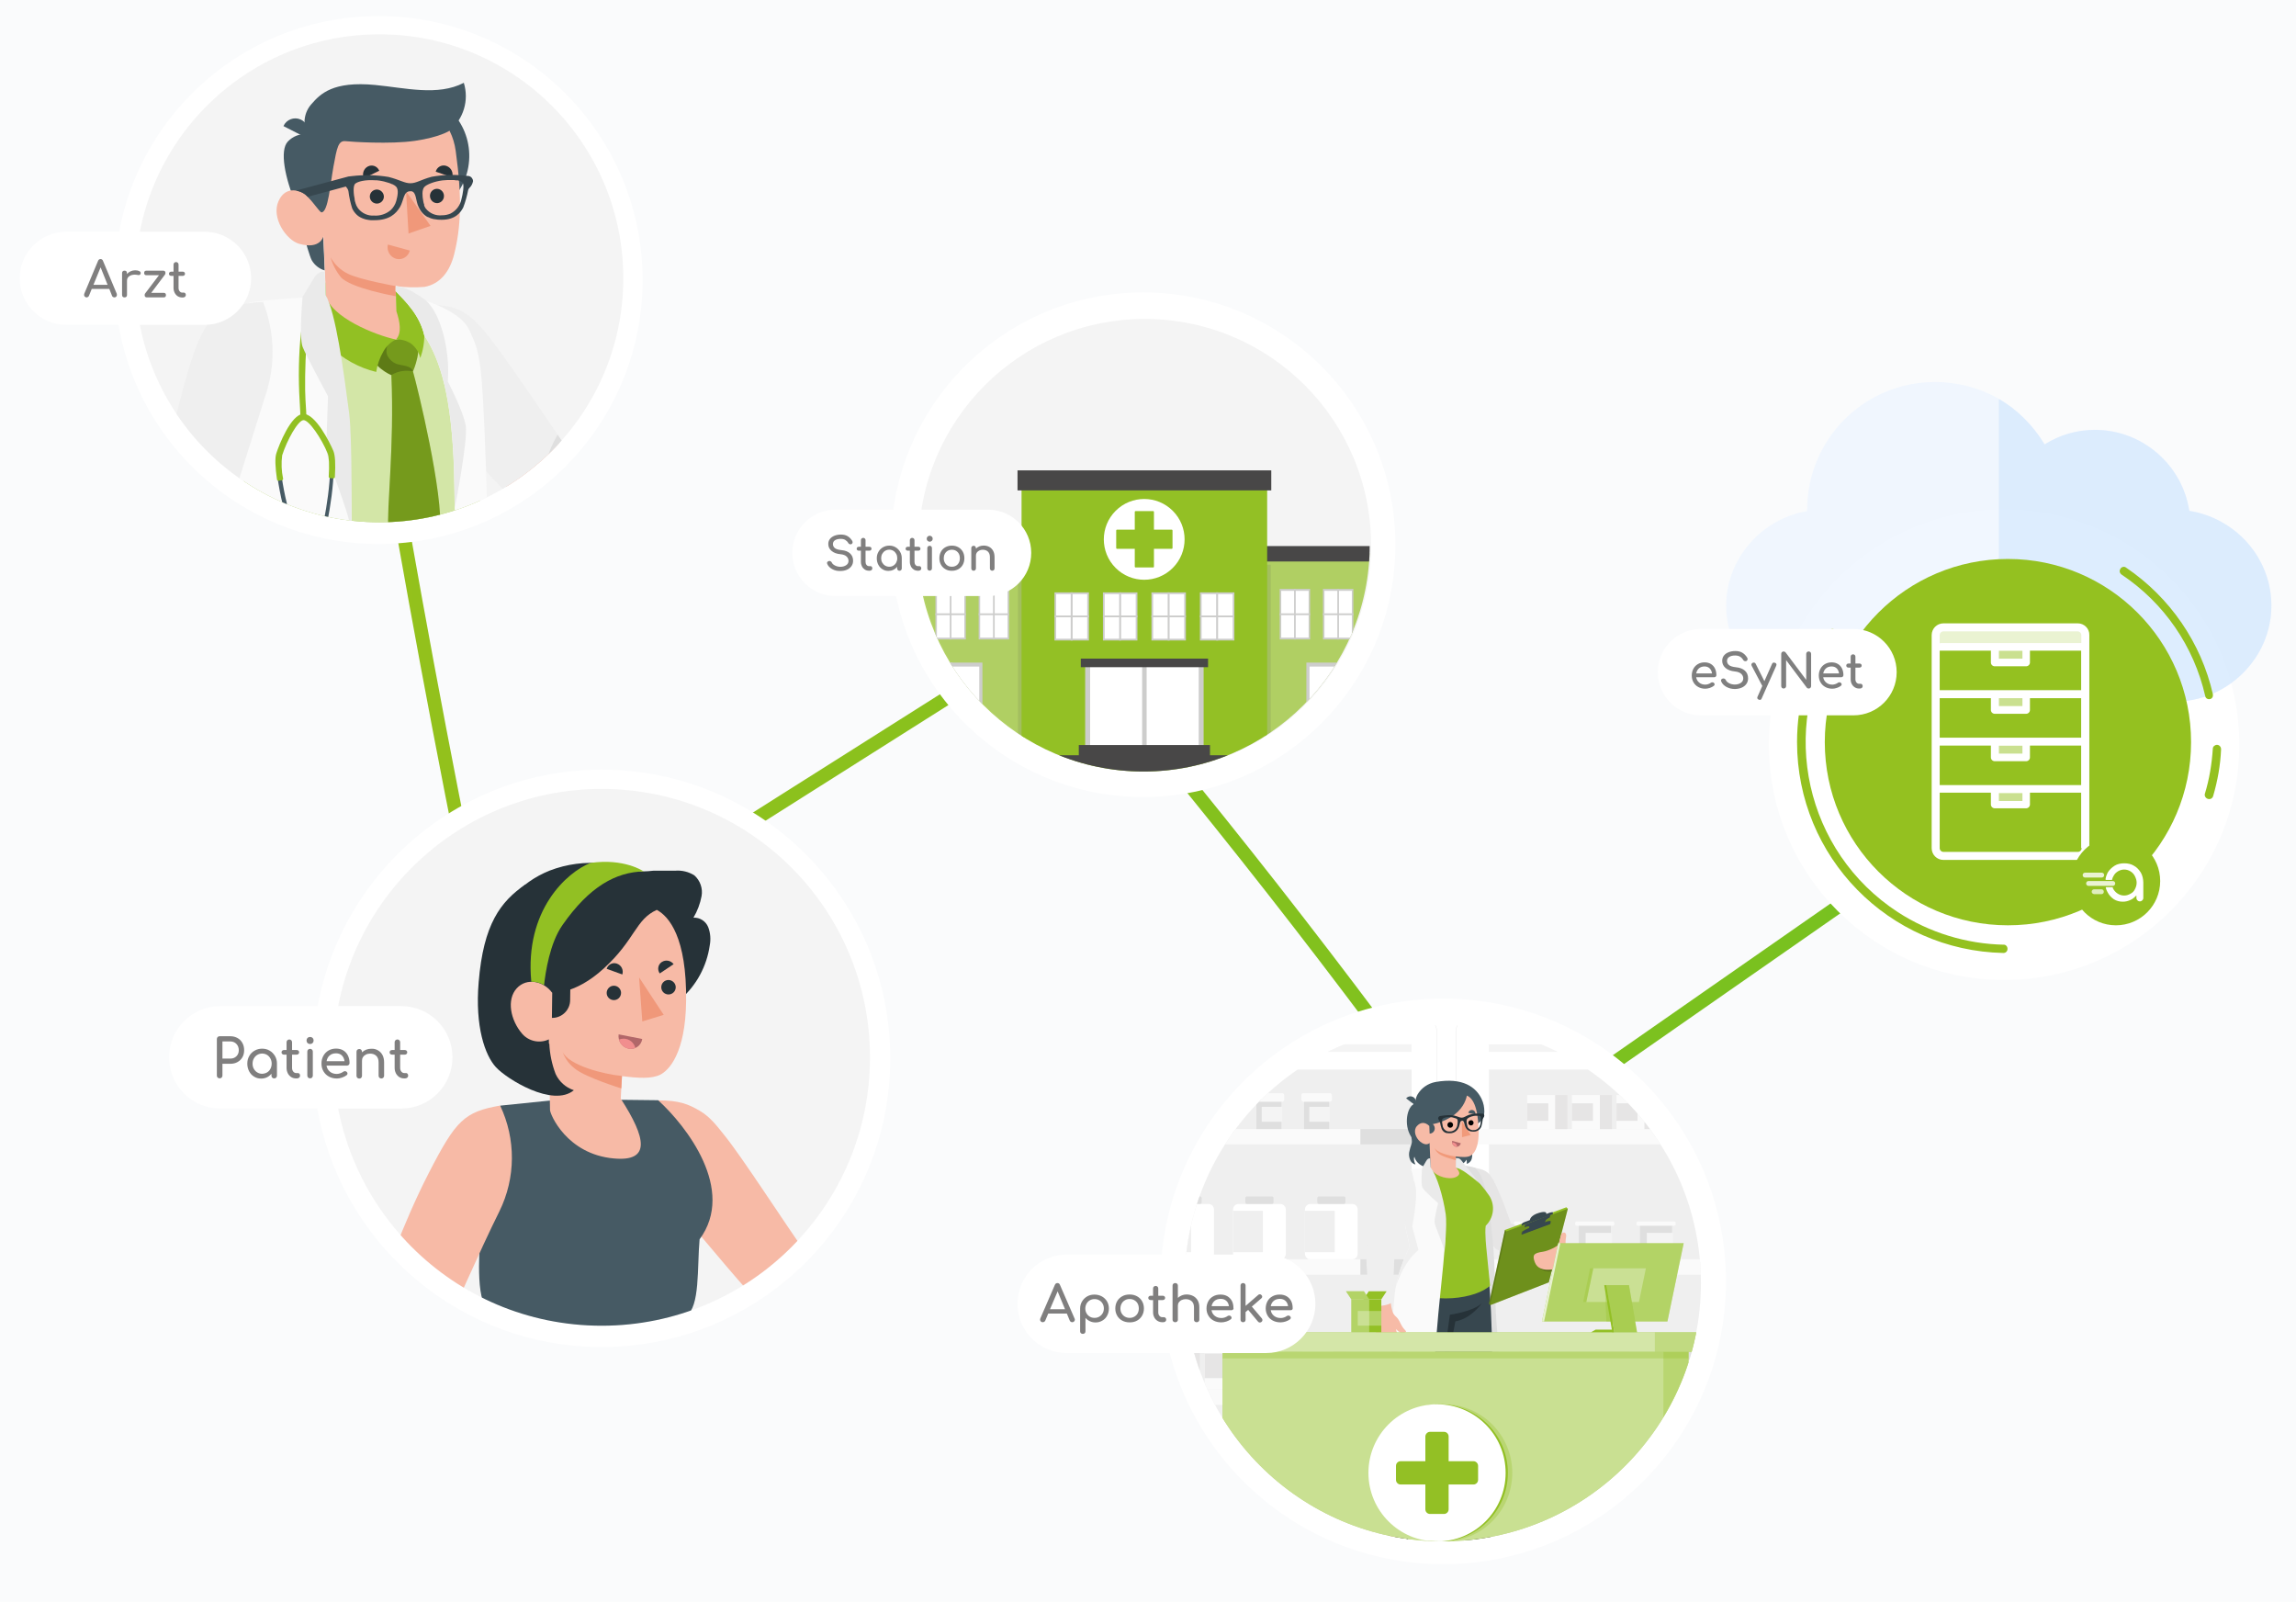 <?xml version="1.0" encoding="utf-8"?>
<!-- Generator: Adobe Illustrator 25.0.0, SVG Export Plug-In . SVG Version: 6.00 Build 0)  -->
<svg version="1.1" id="Ebene_1" xmlns="http://www.w3.org/2000/svg" xmlns:xlink="http://www.w3.org/1999/xlink" x="0px" y="0px"
	 viewBox="0 0 3362.9 2345.75" style="enable-background:new 0 0 3362.9 2345.75;" xml:space="preserve">
<rect style="fill:#FAFBFC;" width="3362.9" height="2345.75"/>
<rect x="0" y="24.66" style="fill:#FAFBFC;" width="3362.9" height="2321.09"/>
<linearGradient id="SVGID_1_" gradientUnits="userSpaceOnUse" x1="565.388" y1="1194.718" x2="2942.104" y2="1194.718">
	<stop  offset="0" style="stop-color:#94C11C"/>
	<stop  offset="1" style="stop-color:#75C120"/>
</linearGradient>
<path style="fill:none;stroke:url(#SVGID_1_);stroke-width:20;stroke-linecap:round;stroke-linejoin:round;stroke-miterlimit:10;" d="
	M575.39,691.36c43.27,251.83,91.2,502.86,143.75,752.92c276.9-175.09,553.8-350.17,830.7-525.26
	c214.98,250.4,418.75,510.43,610.48,779.05c257.26-179.22,514.53-358.43,771.79-537.65"/>
<circle style="fill:#FFFFFF;" cx="554.65" cy="410.08" r="386.55"/>
<circle style="fill:#FFFFFF;" cx="881.2" cy="1549.82" r="422.74"/>
<circle style="fill:#FFFFFF;" cx="1674.33" cy="797.71" r="369.48"/>
<circle style="fill:#FFFFFF;" cx="2113.9" cy="1876.48" r="414.06"/>
<circle style="fill:#FFFFFF;" cx="2935.35" cy="1090.59" r="344.49"/>
<circle style="fill:#FFFFFF;" cx="2111.23" cy="1881.54" r="379.02"/>
<g style="opacity:0.8;">
	<g id="Cloud_3_">
		<g>
			<path style="fill:#EDF5FF;" d="M3206.61,748c-10.13-67.46-68.45-118.61-138.38-118.61c-26.32,0-51.77,7.66-73.51,21.25
				c-16.68-27.43-39.54-50.66-66.97-66.47s-59.8-24.71-93.78-24.71c-103.41,0-187.06,83.65-187.06,187.06v1.98
				c-66.47,11.12-118.61,69.44-118.61,138.38c0,77.1,64.87,140.48,141.96,140.48h514.72c77.1,0,141.96-63.38,141.96-140.48
				C3326.82,816.57,3274.07,758.74,3206.61,748z"/>
		</g>
	</g>
	<path style="fill:#D5E8FE;" d="M3326.82,886.99c0,77.1-64.87,140.48-141.96,140.48h-257.12V584.29
		c27.43,15.69,50.16,39.04,66.97,66.47c21.75-13.71,47.2-21.25,73.51-21.25c69.93,0,128.25,51.77,138.38,118.61
		C3274.07,758.74,3326.82,816.57,3326.82,886.99z"/>
</g>
<path style="display:none;fill:#94C120;" d="M566.9-792.7L566.9-792.7c-0.7-0.2-1.1-0.9-0.9-1.5c1.3-4.2,2-8.6,2.3-13
	c0-0.6,0.6-1.1,1.2-1.1l0,0c0.7,0,1.2,0.6,1.2,1.3c-0.2,4.6-1,9.1-2.3,13.5C568.2-792.9,567.6-792.5,566.9-792.7z"/>
<path style="fill:#94C120;" d="M3229.96,1019.32c-16.68-73.02-60.29-136.4-122.69-178.04c-2.59-1.98-3.58-5.56-1.48-8.15v-0.49
	c1.98-2.59,5.56-3.58,8.15-1.48c64.37,43.61,110.09,110.09,127.26,185.58c0.49,3.09-0.99,6.55-4.57,7.04l0,0
	C3233.54,1024.38,3230.45,1022.41,3229.96,1019.32z"/>
<path style="fill:#94C120;" d="M2940.35,1389.49c0,3.58-2.59,6.05-6.05,6.05c-167.91-3.58-302.21-140.48-302.21-308.88
	c0-57.82,16.19-114.04,46.7-162.72c1.98-3.09,5.56-3.58,8.65-1.98l0,0c2.59,1.98,3.58,5.56,1.98,8.15
	c-85.25,136.9-45.1,317.41,90.32,405.63c46.09,29.9,100.45,46.7,155.68,47.69C2937.88,1383.43,2940.35,1386.03,2940.35,1389.49
	L2940.35,1389.49z"/>
<g>
	<g>
		<circle style="fill:#94C120;" cx="2940.97" cy="1086.78" r="268.24"/>
	</g>
</g>
<g id="cabinet-shelf-locker-closet-storage_cabinet">
	<path style="fill:#FFFFFF;" d="M3043.39,912.82h-196.82c-9.64,0-17.3,7.66-17.3,17.3v311.85c0,9.64,7.66,17.3,17.3,17.3h196.33
		c9.64,0,17.3-7.66,17.3-17.3V930.11C3060.57,920.48,3052.53,912.82,3043.39,912.82z M3048.95,1241.96c0,3.09-2.59,5.56-5.56,5.56
		h-196.82c-3.09,0-5.56-2.59-5.56-5.56v-81.17h75v17.3c0,3.09,2.59,5.56,5.56,5.56h46.09c3.09,0,5.56-2.59,5.56-5.56v-17.3h75v81.17
		H3048.95z M2927.75,1173.02v-11.61h34.47v11.61H2927.75z M3048.95,1149.67h-207.94v-57.82h75v17.3c0,3.09,2.59,5.56,5.56,5.56
		h46.09c3.09,0,5.56-2.59,5.56-5.56v-17.3h75v57.82H3048.95z M2927.75,1103.58v-11.61h34.47v11.61H2927.75z M3048.95,1080.23
		h-207.94v-57.82h75v17.3c0,3.09,2.59,5.56,5.56,5.56h46.09c3.09,0,5.56-2.59,5.56-5.56v-17.3h75v57.82H3048.95z M2927.75,1034.02
		v-11.61h34.47v11.61H2927.75z M3048.95,1010.67h-207.94v-57.82h75v17.3c0,3.09,2.59,5.56,5.56,5.56h46.09
		c3.09,0,5.56-2.59,5.56-5.56v-17.3h75v57.82H3048.95z M2927.75,964.58v-11.61h34.47v11.61H2927.75z M3048.95,941.73h-207.94v-11.61
		c0-3.09,2.59-5.56,5.56-5.56h196.33c3.09,0,5.56,2.59,5.56,5.56v11.61H3048.95z"/>
</g>
<path style="opacity:0.5;fill:#FFFFFF;enable-background:new    ;" d="M2955.05,971.13h-21.75c-6.55,0-12.23-5.56-12.23-12.23l0,0
	c0-6.55,5.56-12.23,12.23-12.23h21.75c6.55,0,12.23,5.56,12.23,12.23l0,0C2967.78,965.57,2962.22,971.13,2955.05,971.13z"/>
<path style="opacity:0.5;fill:#FFFFFF;enable-background:new    ;" d="M2955.67,1042.18h-21.75c-6.55,0-12.23-5.56-12.23-12.23l0,0
	c0-6.55,5.56-12.23,12.23-12.23h21.75c6.55,0,12.23,5.56,12.23,12.23l0,0C2968.27,1036.62,2962.71,1042.18,2955.67,1042.18z"/>
<path style="opacity:0.5;fill:#FFFFFF;enable-background:new    ;" d="M2955.67,1107.04h-21.75c-6.55,0-12.23-5.56-12.23-12.23l0,0
	c0-6.55,5.56-12.23,12.23-12.23h21.75c6.55,0,12.23,5.56,12.23,12.23l0,0C2968.27,1101.48,2962.71,1107.04,2955.67,1107.04z"/>
<path style="opacity:0.5;fill:#FFFFFF;enable-background:new    ;" d="M2955.67,1179.57h-21.75c-6.55,0-12.23-5.56-12.23-12.23l0,0
	c0-6.55,5.56-12.23,12.23-12.23h21.75c6.55,0,12.23,5.56,12.23,12.23l0,0C2968.27,1174.01,2962.71,1179.57,2955.67,1179.57z"/>
<path style="opacity:0.8;fill:#FFFFFF;enable-background:new    ;" d="M3043.39,945.31h-193.73c-6.55,0-12.23-5.56-12.23-12.23l0,0
	c0-6.55,5.56-12.23,12.23-12.23h193.73c6.55,0,12.23,5.56,12.23,12.23l0,0C3055.5,939.75,3049.94,945.31,3043.39,945.31z"/>
<g>
	<g>
		<circle style="fill:#94C120;" cx="3099.11" cy="1290.15" r="64.87"/>
	</g>
</g>
<g>
	<g style="opacity:0.8;">
		<path style="fill:#FFFFFF;" d="M3050.43,1281.5L3050.43,1281.5c0-1.98,1.48-3.58,3.58-3.58h24.34c1.98,0,3.58,1.48,3.58,3.58l0,0
			c0,1.98-1.48,3.58-3.58,3.58h-24.34C3051.92,1285.08,3050.43,1283.6,3050.43,1281.5z"/>
	</g>
	<g style="opacity:0.7;">
		<path style="fill:#FFFFFF;" d="M3063.65,1305.84L3063.65,1305.84c0-1.98,1.48-3.58,3.58-3.58h10.63c1.98,0,3.58,1.48,3.58,3.58
			l0,0c0,1.98-1.48,3.58-3.58,3.58h-10.63C3065.14,1308.93,3063.65,1307.94,3063.65,1305.84z"/>
	</g>
	<g style="opacity:0.8;">
		<path style="fill:#FFFFFF;" d="M3055.5,1293.73L3055.5,1293.73c0-1.98,1.48-3.58,3.58-3.58h35.46c1.98,0,3.58,1.48,3.58,3.58l0,0
			c0,1.98-1.48,3.58-3.58,3.58h-35.46C3056.98,1297.19,3055.5,1295.71,3055.5,1293.73z"/>
	</g>
	<path style="fill:#FFFFFF;" d="M3135.69,1277.92c-2.59-4.08-5.56-7.66-10.13-10.13c-4.08-2.59-9.14-3.58-14.21-3.58
		s-10.13,0.99-14.21,3.58c-4.08,2.59-7.66,6.05-10.13,10.13c-1.48,3.09-2.59,6.05-3.09,9.64c0,0.49,0.49,0.99,0.49,0.99h8.65
		c0.49,0,0.49,0,0.49-0.49c0.49-1.98,0.99-3.58,1.98-5.07c1.48-3.09,3.58-5.07,6.55-7.04c2.59-1.48,5.56-2.59,9.14-2.59
		s6.55,0.99,9.14,2.59c2.59,1.48,5.07,4.08,6.55,7.04c1.48,3.09,2.59,6.05,2.59,9.64c0,3.58-0.99,6.55-2.59,9.64
		c-1.48,3.09-3.58,5.07-6.55,6.55c-2.59,1.48-5.56,2.59-9.14,2.59s-6.55-0.99-9.14-2.59c-2.59-1.48-5.07-4.08-6.55-6.55
		c-0.49-0.99-0.99-1.48-0.99-2.59c0-0.49-0.49-0.49-0.49-0.49h-9.14c-0.49,0-0.99,0.49-0.49,0.99c0.49,2.59,1.48,4.57,2.59,6.55
		c1.98,4.08,5.56,7.66,9.14,10.13c4.08,2.59,8.65,3.58,13.22,3.58c4.08,0,7.66-0.99,11.12-2.59c3.58-1.48,6.05-4.08,8.65-6.55v3.58
		c0,1.48,0.49,2.59,1.48,3.58c0.99,0.99,1.98,1.48,3.58,1.48c1.48,0,2.59-0.49,3.58-1.48c0.99-0.99,1.48-1.98,1.48-3.58v-22.36
		C3139.15,1287.06,3138.16,1282.49,3135.69,1277.92z"/>
</g>
<path style="fill:#94C120;" d="M3234.03,1169.93L3234.03,1169.93c-3.58-0.99-5.56-4.57-4.57-7.66
	c6.55-21.25,10.13-43.61,11.61-65.98c0-3.09,3.09-5.56,6.05-5.56l0,0c3.58,0,6.05,3.09,6.05,6.55
	c-0.99,23.35-5.07,46.09-11.61,68.45C3240.58,1168.94,3237.62,1170.92,3234.03,1169.93z"/>
<circle style="fill:#F4F4F4;" cx="555.64" cy="407.54" r="357.28"/>
<g>
	<g>
		<defs>
			<circle id="SVGID_2_" cx="555.64" cy="407.54" r="357.28"/>
		</defs>
		<clipPath id="SVGID_3_">
			<use xlink:href="#SVGID_2_"  style="overflow:visible;"/>
		</clipPath>
		<g id="freepik--character-3--inject-92" style="clip-path:url(#SVGID_3_);">
			<g id="freepik--Character--inject-92">
				<path style="fill:#F7BAA6;" d="M735.06,706.79c-37.18-38.34-98.88-127.58-98.88-127.58l-38.02-131.56
					c-0.94,0.31,19.38,0.42,25.56,0c41.16,2.72,53.21,5.97,78.77,34.25c20.32,22.21,95.32,138.89,122.34,174.61l73.84-102.02
					c17.07-25.87,14.35-54.89,23.25-76.04c8.9-21.16,23.25-30.48,34.77-49.54c11.52-19.06,14.25-31.63,23.67-21.89
					c9.43,9.74-1.47,36.14-2.93,42.11c-1.47,5.97-15.82,24.09,8.27,14.56c23.99-9.53,61.17-53.31,70.81-62.32
					s14.66,4.92,12.46,15.92s8.17,36.14,4.4,54.15c-3.98,19.27-6.81,28.18-25.45,46.92c-17.39,17.49-59.81,38.96-76.46,61.9
					c-16.65,22.94-52.06,94.16-73.74,137.21c-27.55,54.57-57.82,85.68-93.43,55.09C777.06,748.9,748.89,721.04,735.06,706.79z"/>
				<path style="fill:#EFEFEF;" d="M640.16,446.61c31.53,2.93,48.18,10.06,79.6,51.22C751.19,539,824.2,647.4,824.2,647.4
					l63.06-77.09c0,0,43.36,33.1,66.2,71.64c0,0-60.96,102.33-85.47,128.21c-24.41,25.87-43.36,27.86-76.57,0
					c-33.2-27.86-129.04-133.55-129.04-133.55L640.16,446.61z"/>
				<path style="fill:#DFDFDF;" d="M824.09,647.4c-14.25,20.63-23.46,54.15-20.95,71.12c0,0-19.9-22.83,13.51-82.01L824.09,647.4z"
					/>
				<polygon style="fill:#F7BAA6;" points="362.39,1982.04 433.93,1982.04 448.17,1855.41 362.39,1855.41 				"/>
				<polygon style="fill:#F7BAA6;" points="598.79,1851.74 675.04,1854.26 673.68,1723.12 587.48,1721.44 				"/>
				<path style="fill:#37474F;" d="M363.12,963.52c-1.36,69.44-16.13,529.16-16.13,529.16c-5.13,37.6-8.17,75.42-9.11,113.33
					c-1.89,91.86,17.39,309.94,17.39,309.94c4.29,19.8,78.24,27.86,88.09,9.95c0,0,40.43-316.32,51.95-407.14
					c9.95-79.29,43.05-338.74,43.05-338.74l25.56,254.95c-0.94,29.75-0.31,59.49,2.09,89.14c2.93,42.11,24.09,290.14,24.09,290.14
					c0.31,15.5,77.3,28.28,90.29,5.45c0,0,24.09-362.1,25.14-400.75c0.84-43.99-5.34-460.24-5.34-460.24L363.12,963.52z"/>
				<path style="fill:#263238;" d="M438.01,1945.7l1.15-10.79c3.98,0,5.76,4.5,7.33,13.93c3.35,20.32,9.74,39.91,18.96,58.34
					c12.05,25.03,19.27,35.4,43.26,65.46c5.66,7.12,18.43,18.54,23.04,26.5c4.5,7.96,5.97,30.06-1.57,35.19
					c-27.97,18.64-70.39,19.17-100.45,10.37c-23.36-5.66-40.64-25.14-43.57-49.02c-4.92-27.34-7.44-44.2-21.37-64.94
					c-5.13-7.54-13.41-13.72-16.76-22.1c-5.97-15.19-1.26-32.37,2.72-47.45c3.46-13.09,7.12-27.44,11.63-26.29v8.07
					c5.34,5.97,24.09,12.05,40.95,12.57C414.13,1955.96,438.11,1953.97,438.01,1945.7z"/>
				<path style="fill:#263238;" d="M674.83,1833.62c1.89,1.26,5.97,5.97,13.93,13.41c7.86,6.81,16.13,13.2,24.72,19.06
					c17.49,12.78,35.82,24.3,54.89,34.46c22.73,12.46,43.15,20.01,70.28,32.26c2.83,1.15,5.45,2.83,7.54,5.03
					c1.68,1.99,2.83,4.29,3.35,6.7c1.57,10.47-2.83,20.95-11.42,27.13c-8.48,5.97-18.12,10.06-28.39,12.05
					c-23.04,6.49-47.34,7.23-70.7,2.09c-20.22-5.76-39.38-14.56-56.88-26.29c-14.56-10.26-31.11-17.39-48.6-20.84
					c-15.19-2.2-33.94-1.47-47.24-10.58c-14.66-10.16-8.8-31.74-4.61-50.28c4.5-20.22,5.55-51.22,14.77-50.49l0.73,8.17
					c0.84,8.69,22,12.78,38.44,12.78c13.62,0,39.28-3.56,39.17-9.95V1833.62z"/>
				<path style="fill:#263238;" d="M546.11,1082.72c29.22-11.31,55.83-28.39,78.24-50.17c0,0-12.46,36.14-63.58,66.2l3.35,317.27
					l-25.77-236.09L546.11,1082.72z"/>
				<path style="fill:#92C023;" d="M478.44,438.86c-12.99,3.04-54.15,14.25-87.67,25.98c-16.86,6.49-31.53,17.7-42.11,32.26
					c-24.09,35.51-2.41,114.38,15.5,262.7c-1.36,95.84-4.08,215.04-4.08,215.04c44.1,32.05,249.6,53.84,342.41-13.83
					c0,0,3.04-359.69-3.04-406.4c-12.05-89.56-46.82-113.44-119.09-117.73L478.44,438.86z"/>
				<path style="opacity:0.6;fill:#FFFFFF;enable-background:new    ;" d="M478.44,438.86c-12.99,3.04-54.15,14.25-87.67,25.98
					c-16.86,6.49-31.53,17.7-42.11,32.26c-24.09,35.51-2.41,114.38,15.5,262.7c-1.36,95.84-4.08,215.04-4.08,215.04
					c44.1,32.05,249.6,53.84,342.41-13.83c0,0,3.04-359.69-3.04-406.4c-12.05-89.56-46.82-113.44-119.09-117.73L478.44,438.86z"/>
				<path style="fill:#92C023;" d="M604.87,543.92c6.49,22.42,44.93,179.74,39.59,235.15c-4.08,28.39-11.84,56.25-22.83,82.75
					c-16.65,39.38-27.86,4.19-37.08-19.17c-7.86-21.68-13.09-44.31-15.61-67.25c-3.04-29.75,8.9-120.14,4.29-226.04
					C580.36,539.1,594.6,536.69,604.87,543.92z"/>
				<path style="opacity:0.2;enable-background:new    ;" d="M604.87,543.92c6.49,22.42,44.93,179.74,39.59,235.15
					c-4.08,28.39-11.84,56.25-22.83,82.75c-16.65,39.38-27.86,4.19-37.08-19.17c-7.86-21.68-13.09-44.31-15.61-67.25
					c-3.04-29.75,8.9-120.14,4.29-226.04C580.36,539.1,594.6,536.69,604.87,543.92z"/>
				<path style="fill:#92C023;" d="M606.33,493.43c15.19,12.99-1.47,50.49-1.47,50.49c-10.89-2.3-22.31-0.42-31.74,5.45
					c0,0-30.06-12.99-30.38-35.51c0-20.42,21.68-13.93,37.18-16.65C596.07,494.37,604.45,482.43,606.33,493.43z"/>
				<path style="opacity:0.2;enable-background:new    ;" d="M606.33,493.43c15.19,12.99-1.47,50.49-1.47,50.49
					c-10.89-2.3-22.31-0.42-31.74,5.45c0,0-30.06-12.99-30.38-35.51c0-20.42,21.68-13.93,37.18-16.65
					C596.07,494.37,604.45,482.43,606.33,493.43z"/>
				<path style="opacity:0.2;enable-background:new    ;" d="M604.87,543.92c-2.51-8.8-14.45-7.96-24.09-11
					c-5.45-2.09-9.95-6.08-12.78-11.1c-4.92-8.48,0-22.62,6.91-24.09l0,0c-14.77,1.05-32.26-2.3-32.16,16.03
					c0,22.52,30.38,35.51,30.38,35.51C582.56,543.5,593.97,541.61,604.87,543.92z"/>
				<path style="fill:#465A64;" d="M500.12,230.95c1.47,51.74,44.62,92.38,96.26,90.92c51.74-1.47,92.38-44.62,90.92-96.26
					c-1.47-51.53-44.31-92.17-95.84-90.92c-51.74,1.26-92.7,44.1-91.44,95.84C500.12,230.63,500.12,230.74,500.12,230.95z"/>
				<path style="fill:#465A64;" d="M433.51,298.92c0,0,16.86,70.91,23.25,82.43c4.19,7.12,11,12.36,18.85,14.66l-2.2-50.17
					L433.51,298.92z"/>
				<path style="fill:#465A64;" d="M450.16,196.38c-10.68-0.94-21.26,3.14-28.7,11c-12.05,13.09-4.29,52.9,12.05,91.65l28.7,2.62
					L450.16,196.38z"/>
				<path style="fill:#F7BAA6;" d="M470.79,301.33c-5.66,3.56-14.04-7.33-21.37-14.56c-7.33-7.23-30.48-16.76-41.48,7.75
					c-11,24.51,11.52,57.09,30.06,62.43c31.53,9.11,35.72-11.1,35.72-11.1l5.34,127.89l0,0c22.31,27.23,74.89,28.8,100.97,23.46
					c20.84-4.19,21.16-18.96,0.63-41.58l-0.94-36.66c13.93,1.89,28.07,2.3,42.11,1.15c22.94-4.19,37.08-22.62,43.36-47.76
					c9.64-38.34,12.05-81.18,2.3-151.25c-12.05-86.1-112.91-84.32-166.23-49.23C447.96,207.17,470.79,301.33,470.79,301.33z"/>
				<path style="fill:#465A64;" d="M471,310.97c-2.93,0-14.35-18.02-21.58-24.09c-10.06-8.69,0.73-90.29,0.73-90.29
					c-7.23-14.56-4.82-32.05,5.97-44.1c13.2-15.19,31.63-33.94,93.22-28.07c43.99,4.19,91.96,16.65,129.99-3.14
					c7.96,25.56-0.42,53.31-21.16,70.28c0,0-13.83,9.32-50.28,14.66c-36.56,5.34-93.85,1.36-101.71,0.52
					c-10.68-1.15-12.67,9.11-17.81,37.39C483.89,268.65,480.75,310.55,471,310.97z"/>
				<path style="fill:#465A64;" d="M450.37,202.66l-35.19-18.02c4.29-9.64,15.61-13.93,25.14-9.64c0.31,0.1,0.63,0.31,0.84,0.42
					C451.21,180.56,455.19,192.61,450.37,202.66z"/>
				<path style="fill:#F0987A;" d="M579.52,418.96c0,0-51.64-9.11-69.86-18.02c-10.68-5.24-19.59-13.62-25.45-24.09
					c2.93,10.47,7.96,20.22,14.77,28.7c13.51,16.44,80.76,28.28,80.76,28.28L579.52,418.96z"/>
				<path style="fill:#263238;" d="M562.24,288.76c-0.52,5.66-5.55,9.85-11.21,9.32c-5.66-0.52-9.85-5.55-9.32-11.21
					c0.52-5.45,5.24-9.53,10.79-9.32C558.26,277.97,562.65,283,562.24,288.76z"/>
				<path style="fill:#263238;" d="M555.53,250.01l-22.62,11c-2.93-6.39-0.31-14.04,5.97-17.28c5.97-3.04,13.2-0.63,16.13,5.34
					C555.22,249.38,555.43,249.69,555.53,250.01z"/>
				<path style="fill:#F0987A;" d="M568.1,358.1l32.16,8.8c-2.09,8.8-10.89,14.25-19.69,12.15c-0.1,0-0.21-0.1-0.42-0.1
					C571.24,376.33,566.01,367.22,568.1,358.1z"/>
				<path style="fill:#263238;" d="M662.27,259.64l-24.09-8.27c1.68-6.39,8.17-10.37,14.66-8.69c0.31,0.1,0.63,0.21,1.05,0.31
					C660.69,245.29,664.47,252.73,662.27,259.64z"/>
				<path style="fill:#263238;" d="M650.22,285.94c0.63,5.76-3.56,10.89-9.22,11.52l0,0c-5.76,0.42-10.79-3.98-11.21-9.74
					c-0.52-5.66,3.67-10.68,9.32-11.21C644.77,276.09,649.7,280.28,650.22,285.94L650.22,285.94z"/>
				<polygon style="fill:#F0987A;" points="594.71,280.07 598.37,341.97 630.63,330.77 				"/>
				<path style="fill:#92C023;" d="M579.83,497.2c-28.59-5.97-96.36-32.47-102.65-65.46l-0.84-18.02
					c-11.1,0-16.24,12.36-21.68,30.06c-2.3,46.72,47.03,89.35,96.36,100.87c1.68-10.79,5.34-21.26,10.89-30.69
					C566.11,506.73,572.29,500.87,579.83,497.2z"/>
				<path style="fill:#92C023;" d="M579.62,423.57c7.54,2.3,14.45,6.49,20.01,12.05c36.97,38.34,15.92,88.61,15.92,88.61
					c-1.89-8.38-6.7-15.82-13.51-21.05c-6.49-4.4-14.35-6.49-22.1-5.97c9.11-9.74,5.55-26.6,0.63-41.58L579.62,423.57z"/>
				<path style="fill:#37474F;" d="M687.3,257.86l-5.03-0.52c-16.76-1.99-33.62-1.47-50.17,1.57c-16.13,4.4-22,9.32-30.79,9.43
					c-8.8,0.1-15.29-4.92-32.16-9.22c-17.7-2.93-35.72-3.35-53.52-1.26l-5.45,0.63l-76.67,20.63c6.6,1.05,12.67,4.19,17.18,9.11
					l55.83-15.08c0.73,1.05,1.57,2.09,2.09,2.72c0.73,1.15,1.36,2.41,1.68,3.77c1.05,8.69,2.93,17.18,5.55,25.56
					c1.57,3.46,3.77,6.49,6.49,9.11c1.05,1.05,2.2,1.89,3.35,2.72l1.99,1.15c1.89,1.05,3.98,1.89,5.97,2.51l1.05,0.31l1.57,0.42
					l1.68,0.31c1.78,0.31,3.56,0.63,5.34,0.73h2.2h2.83c22,0,31.53-9.43,37.39-19.06c5.87-9.74,4.92-23.36,15.08-23.36h0.94h0.94
					c7.44,1.47,5.97,14.04,10.47,23.04c1.68,3.77,3.98,7.23,6.91,10.16l1.68,1.47l0.94,0.73l0.94,0.73l0.84,0.52l0.94,0.63
					l0.73,0.42h0.52c2.72,1.47,5.66,2.51,8.69,3.14h0.73c3.56,0.73,7.12,1.05,10.68,0.94c20.63,0,28.07-11,31.74-18.02
					c3.14-8.27,5.55-16.86,7.23-25.56c0.42-1.26,1.05-2.41,2.09-3.35c2.62-2.51,4.29-5.87,5.03-9.43
					C692.85,261.95,690.55,258.91,687.3,257.86z M580.36,294.42c-1.47,5.13-4.4,9.85-8.38,13.51l0,0c-6.7,5.55-15.4,8.38-24.09,7.75
					c-8.69,0.63-17.18-3.04-22.73-9.74l-0.73-0.94c-0.21-0.31-0.42-0.63-0.63-0.94c-0.21-0.31-0.42-0.63-0.52-0.94l-0.52-0.73
					l-0.31-0.63c0,0,0-0.42-0.31-0.63c-0.31-0.21-0.31-0.63-0.42-0.94l0,0c-0.42-0.94-0.73-1.89-1.05-2.83l0,0
					c0-0.63-0.31-1.15-0.52-1.68c-0.1-0.52-0.52-1.89-0.63-2.72c-0.21-0.84,0-0.31,0-0.52v-0.52c-1.47-6.7-2.93-20.01,0.94-23.04
					c3.88-3.04,14.04-5.97,30.06-4.82h1.78c2.51,0.21,4.92,0.63,7.44,1.15l2.93,0.63c2.41,0.63,4.82,1.26,7.23,2.09l2.2,0.84
					l2.41,1.05h0.52l0.84,0.52c1.78,0.84,3.46,1.99,4.71,3.46C584.02,278.08,582.45,286.88,580.36,294.42L580.36,294.42z
					 M675.99,291.17c-1.78,9.43-7.75,17.39-16.34,21.68c-3.77,1.57-7.86,2.41-12.05,2.41c-9.22,1.05-18.33-2.72-24.09-10.06l0,0
					c-0.21-0.21-0.31-0.42-0.42-0.63c-0.21-0.21-0.31-0.42-0.52-0.73v-0.31l-0.63-1.05l-0.63-1.26c0-0.21,0-0.42,0-0.63l0,0v-0.52
					c0-0.1,0-0.31,0-0.42c-0.63-1.57-1.15-3.25-1.36-5.03c-1.47-7.54-1.99-16.34,1.26-20.42c3.25-4.08,15.5-8.69,27.13-10.06
					c2.72,0,5.24-0.52,7.54-0.52h6.7h1.99c1.26,0.1,2.51,0.31,3.77,0.52h0.84l0,0h0.63h0.94l1.05,0.31l1.78,0.63l0,0
					c1.47,0.52,2.72,1.26,3.98,2.2C680.28,271.17,677.77,284.47,675.99,291.17z"/>
				<path style="fill:#FAFAFA;" d="M477.29,433.73c0,0,21.79,109.35,31.21,183.41c9.43,73.95,7.65,282.91,2.62,415.41
					c-3.56,96.36-18.02,274.95-18.02,274.95s-24.09,4.82-81.28-4.71c-49.02-8.07-73.84-22.62-84.32-28.91
					c0,0,9.11-271.29,16.03-366.08c6.28-87.36,5.97-135.43,5.97-135.43l-20.63-199.43c0,0,1.57-125.38,40.43-130.61
					C409.42,436.87,477.29,433.73,477.29,433.73z"/>
				<path style="fill:#92C023;" d="M440.1,613.15c0-4.61-0.52-14.45-1.26-26.92c-3.88-61.07,1.78-149.57,22.31-153.97l1.89,8.38
					c-15.08,3.25-17.49,115.32-15.61,144.96c0.84,12.78,1.47,22.83,1.26,27.86L440.1,613.15z"/>
				<path style="fill:#F7BAA6;" d="M361.86,1084.92c-9.95-16.86-10.47-29.54-25.45-44.62c-6.39-6.18-11.1-14.04-13.51-22.62
					c-4.61-13.51-4.29-27.65-5.45-42.53l-86.94,4.09c0.73,32.37,4.29,64.63,10.68,96.36c16.44,72.69,32.47,103.28,63.68,110.29
					c49.86,11.21,62.11-10.26,44.62-46.19c-7.54-14.98-12.88-31-16.03-47.45c5.45,6.39,11.63,11.94,18.64,16.55
					c7.33,5.45,17.7,4.4,23.67-2.62C377.89,1103.04,369.72,1098.22,361.86,1084.92z"/>
				<path style="fill:#EFEFEF;" d="M385.32,442.32c0,0-46.3-0.63-72.27,22.73c-25.98,23.36-39.7,85.89-56.56,148.53
					c-16.76,62.64-31.74,123.49-36.14,167.07c-3.77,36.14,8.38,227.92,8.38,227.92s52.9,11.1,93.64-11.21l1.78-212.84l67.14-213.36
					C403.65,528.73,401.56,483.48,385.32,442.32z"/>
				<path style="fill:#EAEAEA;" d="M475.61,398.12c-5.97-1.26-11.63,1.89-16.55,10.37c-4.92,8.38-15.82,26.08-15.82,26.08
					s-5.55,58.76,0,73.43c4.92,12.67,37.18,72.27,37.18,72.27s-2.09,58.03-2.62,75.42c-0.52,17.39,33.1,89.66,36.87,123.28
					c0,0,1.68-136.59-3.35-174.61c-8.69-66.2-19.48-145.07-34.15-172.2L475.61,398.12z"/>
				<path style="fill:#465A64;" d="M427.54,815.83h-0.73v-5.97c7.12-0.52,13.93-3.14,19.8-7.33c-6.18-4.09-11.73-9.11-16.44-14.87
					c-9.74-12.57-30.9-102.33-24.41-123.18c5.55-17.49,22.73-56.14,38.02-56.88h0.42c15.29,0,35.51,36.56,42.11,53.42
					c8.27,20.32-5.24,111.45-13.83,124.85c-4.19,6.08-9.32,11.63-15.08,16.24c6.08,3.77,13.09,5.76,20.32,5.66l0.73,5.97
					c-9.32,0.1-18.54-2.51-26.4-7.75C444.92,811.43,436.44,814.89,427.54,815.83z M444.4,613.47L444.4,613.47
					c-9.01,0.31-25.14,29.12-32.58,52.58c-5.97,19.17,14.45,106.1,23.46,117.73c4.82,5.87,10.58,10.79,16.97,14.87
					c6.08-4.5,11.42-10.06,15.71-16.24c7.96-12.36,20.95-100.55,13.3-119.3c-9.32-22.83-27.55-49.65-36.66-49.65H444.4z"/>
				<path style="fill:#263238;" d="M487.66,810.18c0.21,4.82-3.46,9.01-8.38,9.22c0,0,0,0-0.1,0c-4.92,0.21-9.01-3.56-9.22-8.48
					c-0.21-4.92,3.56-9.01,8.48-9.22C483.36,801.48,487.45,805.36,487.66,810.18L487.66,810.18z"/>
				<path style="fill:#263238;" d="M435.92,812.38c0.21,4.92-3.56,9.01-8.48,9.22l0,0c-4.82,0.21-9.01-3.46-9.22-8.38c0,0,0,0,0-0.1
					c-0.21-4.92,3.56-9.01,8.48-9.22C431.62,803.68,435.71,807.45,435.92,812.38z"/>
				<path style="fill:#92C023;" d="M488.39,700.51l-5.03-0.31c-1.05-0.1-1.89-1.05-1.89-2.09l0,0c1.05-16.86,0.52-29.22-1.57-34.15
					c-8.9-21.79-27.34-49.02-35.4-48.71c-7.96,0.31-24.09,29.12-31.21,51.53c-1.47,11.42-1.05,22.94,1.36,34.15
					c0.21,1.05-0.52,2.09-1.68,2.3l-5.03,0.73c-1.05,0.1-2.09-0.63-2.2-1.68l0,0c-2.72-18.75-3.14-31.63-1.05-38.23
					c3.77-12.05,21.47-57.09,39.38-57.92c17.91-0.73,39.38,42.63,44.2,54.15c2.62,6.39,3.46,19.27,2.2,38.13
					c0.1,1.05-0.73,1.99-1.89,2.09C488.5,700.51,488.39,700.51,488.39,700.51z"/>
				<path style="fill:#FAFAFA;" d="M579.52,418.96c7.96,0.73,14.87,12.46,33.2,18.02c34.15,10.16,65.26,25.66,74.79,46.61
					c15.92,34.77,18.43,41.69,24.09,196.6c5.66,154.92,7.54,595.99,7.54,595.99c-16.44,7.44-34.25,11-52.27,10.58
					c0,0,1.36-486.95-1.89-596.51s-19.9-162.98-43.57-199.12c-6.7-30.06-27.97-50.17-42.11-64.94L579.52,418.96z"/>
				<path style="fill:#EAEAEA;" d="M621.52,491.34c23.67,36.14,40.22,89.56,43.57,199.12c0.31,12.99,0.73,31.32,1.05,53.31l0,0
					c0,0,19.48-99.19,16.03-120.35c-3.46-21.16-26.29-64.73-26.29-64.73c2.93-36.14-5.45-77.41-19.38-102.33
					c-3.25-5.76-7.33-11.1-12.05-15.82c-4.61-3.77-9.53-7.12-14.77-9.95c-8.9-6.28-19.27-10.37-30.06-11.63v7.44
					C593.55,441.16,614.82,461.17,621.52,491.34z"/>
			</g>
		</g>
	</g>
</g>
<g>
	<g>
		<path style="fill:#FFFFFF;" d="M299.64,475.73H97.07c-37.6,0-68.19-30.48-68.19-68.19l0,0c0-37.6,30.48-68.19,68.19-68.19h202.57
			c37.6,0,68.19,30.48,68.19,68.19l0,0C367.83,445.15,337.25,475.73,299.64,475.73z"/>
	</g>
</g>
<g style="opacity:0.5;">
	<path style="fill:#010000;" d="M171.23,431.84c0,1.05-0.31,1.89-1.05,2.62s-1.57,1.05-2.62,1.05c-0.73,0-1.36-0.21-2.09-0.63
		c-0.63-0.42-1.15-0.94-1.36-1.68l-3.98-10.06h-25.77l-4.08,10.06c-0.31,0.73-0.84,1.26-1.47,1.68c-0.63,0.42-1.26,0.63-1.99,0.63
		c-1.05,0-1.89-0.42-2.62-1.15s-1.05-1.57-1.05-2.62c0-0.52,0.1-1.05,0.31-1.68l20.22-48.18c0.73-1.68,1.89-2.51,3.56-2.51
		c1.68,0,2.93,0.84,3.56,2.51l20.22,48.29C171.12,430.9,171.23,431.42,171.23,431.84z M136.87,417.07h20.74l-10.26-25.56
		L136.87,417.07z"/>
	<path style="fill:#010000;" d="M203.91,396.96c1.47,0.73,2.2,1.68,2.2,2.83c0,0.31,0,0.52-0.1,0.73c-0.42,1.57-1.36,2.3-2.83,2.3
		c-0.21,0-0.63,0-1.05-0.1c-1.89-0.31-3.46-0.52-4.71-0.52c-3.46,0-6.18,0.84-8.27,2.41c-2.09,1.57-3.14,3.67-3.14,6.39v20.95
		c0,1.15-0.31,1.99-0.94,2.62c-0.63,0.63-1.47,0.94-2.72,0.94c-1.15,0-1.99-0.31-2.62-0.94c-0.63-0.63-0.94-1.47-0.94-2.72V399.9
		c0-1.15,0.31-1.99,0.94-2.62c0.63-0.63,1.47-0.94,2.62-0.94c2.41,0,3.56,1.15,3.56,3.56v1.36c1.47-1.68,3.25-3.04,5.34-3.98
		s4.4-1.47,6.7-1.47C200.45,395.81,202.44,396.23,203.91,396.96z"/>
	<path style="fill:#010000;" d="M243.08,432.16c0,2.2-1.15,3.35-3.35,3.35h-24.51c-2.2,0-3.35-1.15-3.35-3.35
		c0-0.94,0.21-1.68,0.63-2.3l20.32-26.81h-18.33c-2.2,0-3.35-1.15-3.35-3.35s1.15-3.35,3.35-3.35H239c2.2,0,3.35,1.15,3.35,3.35
		c0,0.94-0.21,1.68-0.63,2.3l-20.22,26.81h18.23C241.93,428.81,243.08,429.96,243.08,432.16z"/>
	<path style="fill:#010000;" d="M271.26,429.33c0.63,0.63,0.94,1.57,0.94,2.62c0,1.05-0.42,1.89-1.15,2.62
		c-0.84,0.63-1.78,1.05-3.04,1.05h-1.26c-2.3,0-4.5-0.63-6.39-1.78c-1.89-1.26-3.46-2.93-4.5-5.03c-1.05-2.09-1.68-4.5-1.68-7.12
		v-17.7h-3.35c-1.05,0-1.78-0.31-2.41-0.84c-0.63-0.52-0.94-1.26-0.94-2.2s0.31-1.68,0.94-2.3c0.63-0.52,1.47-0.84,2.41-0.84h3.35
		v-10.37c0-1.05,0.31-1.89,1.05-2.62c0.63-0.63,1.57-1.05,2.62-1.05c1.05,0,1.89,0.31,2.62,1.05s1.05,1.57,1.05,2.62v10.37h6.08
		c1.05,0,1.78,0.31,2.41,0.84c0.63,0.52,0.94,1.36,0.94,2.3c0,0.84-0.31,1.57-0.94,2.2c-0.63,0.52-1.47,0.84-2.41,0.84h-6.08v17.7
		c0,1.89,0.52,3.56,1.57,4.82s2.3,1.99,3.88,1.99h2.41C269.9,428.39,270.63,428.7,271.26,429.33z"/>
</g>
<circle style="fill:#F4F4F4;" cx="881.2" cy="1548.34" r="393.04"/>
<g>
	<g>
		<defs>
			<circle id="SVGID_4_" cx="881.2" cy="1548.34" r="393.04"/>
		</defs>
		<clipPath id="SVGID_5_">
			<use xlink:href="#SVGID_4_"  style="overflow:visible;"/>
		</clipPath>
		<g id="freepik--character-1--inject-145" style="clip-path:url(#SVGID_5_);">
			<g id="freepik--character--inject-145_1_">
				<g id="freepik--Botom--inject-145">
					<path style="fill:#F7BAA6;" d="M623.2,3048.39c0,0-9.22-257.19,5.3-354.79c12.44-84,28.92-122.03,31.46-141.15
						c0,0,15.21-197.85,18.67-365.73c1.73-80.89,9.91-138.27,55.31-233.91l277.7,66.37c5.3,42.75,28,331.86,29.84,584.44
						c1.61,221.12-7.03,414.59-7.03,414.59l-0.46,11.52c0,12.91,2.65,22.01,10.72,42.86c10.14,26.85,24.77,51.62,43.21,73.52
						c5.76,6.22,46.09,42.4,51.28,49.78c17.28,20.51-19.01,31.57-45.86,27.65c-28.23-4.15-72.13-15.33-84.46-32.72
						c-8.18-11.52-14.06-51.97-22.35-63.72c-28.35-39.64-39.98-56.69-40.1-69.25c0-22.7,7.84-31.57,10.72-44.36
						c-1.84-26.85-57.04-247.63-57.04-325.64c0-37.33,3-88.26,3-88.26l-41.94-257.88c-18.09,64.07-50.82,183.56-61.76,244.63
						c-13.37,74.67-58.42,291.99-86.19,390.74c-10.49,37.33-15.56,53.7-18.67,78.01c0,0-0.92,8.64-0.92,8.76
						c-0.69,11.06-6.91,129.17-11.52,154.18c-9.68,51.97-56,44.82-62.91,2.65c-6.22-35.95,3.23-146.8,3.57-160.4L623.2,3048.39z"/>
					<path style="fill:#92C023;" d="M1004.61,1930.09l-0.46,20.74c32.84,100.59,46.67,313.42,44.82,464.6
						c-2.3,204.76-8.99,423.23-8.99,423.23s-19.24,13.48-61.42,14.86c-42.17,1.38-56.46-12.79-56.46-12.79
						s-24.89-84.12-28.12-143.11c-2.19-32.03-1.84-64.07,1.15-96.1l-34.8-247.4c0,0-47.24,233.91-53.47,263.3
						c-6.22,29.38-59.46,240.14-59.46,240.14s-33.88,23.39-74.09,17.51c-40.1-5.88-56.58-25.23-56.58-25.23
						s-1.04-107.74,7.37-167.08s28.46-104.86,31.57-143.8c3.23-38.95-7.37-210.52-6.22-294.98c0.69-57.61-2.65-98.64,5.3-140.58
						c16.02-84.92,49.2-127.9,63.15-160.97l1.61-17.51C766.2,1961.44,922.45,1982.98,1004.61,1930.09z"/>
					<path style="fill:#37474F;" d="M623.32,3048.39c-13.02,0-5.07,50.7-8.87,83.19c-4.03,34.91-15.67,60.15-19.24,88.73
						c-4.15,32.72-1.38,46.32,10.14,73.29c8.87,21.09,54.27,50.12,72.02,20.51c17.75-29.73,21.89-63.72,20.28-96.33
						c-1.73-33.65-3.46-58.31-3.8-83.89c-0.35-22.58,17.51-75.24,0.69-78.7l-0.92,8.76c-6.22,12.1-64.3,19.82-70.87-3.57
						L623.32,3048.39z"/>
					<path style="fill:#263238;" d="M943.88,3085.49c-4.15,16.25-0.58,60.96-0.58,60.96s6.8,15.56,31.92,26.04l11.98-62.22
						L943.88,3085.49z"/>
					<polygon points="975.11,3172.37 1030.76,3154.86 1044.71,3105.77 982.02,3136.65 					"/>
					<path style="fill:#37474F;" d="M1034.33,3029.6l0.46-11.52c7.49,3.69,23.39,64.53,45.28,106.36
						c20.05,38.14,60.26,59.8,73.29,76.51c17.4,22.24-17.17,50.35-71.9,38.03c-27.19-6.22-68.45-24.08-79.28-42.63
						s-14.4-52.31-23.39-66.03c-8.99-13.6-30.54-29.5-35.03-44.82c-3.46-13.94-3.23-28.58,0.58-42.52
						c4.49-13.94,8.41-31.11,13.25-29.27v10.6c3.57,7.49,16.71,16.48,44.48,18.21C1015.32,3043.43,1028.11,3041.47,1034.33,3029.6z"
						/>
					<path style="opacity:0.15;enable-background:new    ;" d="M752.26,1941.96c-40.68,86.08-71.79,163.51-74.67,300.86
						c-0.58,29.73-0.92,58.88-1.15,87.11c-1.04,98.75-1.96,184.02-15.9,225.5c-3,8.87-6.22,17.86-9.68,27.31
						c-4.38,11.87-8.99,24.43-13.6,38.37c-5.53,20.28-9.91,40.79-12.91,61.53c-1.38,9.56-2.53,20.28-3.34,31.69
						c8.07-44.13,20.28-87.46,36.64-129.29c3.46-9.56,6.8-18.67,9.79-27.42c14.29-42.63,15.21-128.36,16.25-227.69
						c0-28.23,0.58-57.38,1.15-87.11c2.88-136.43,33.88-213.29,74.32-298.79C756.52,1943.46,754.45,1942.77,752.26,1941.96z"/>
					<path style="opacity:0.15;enable-background:new    ;" d="M860.46,2354.37l32.96-154.41c0,0,54.73-13.6,80.43-46.67
						c0,0-4.38,40.45-60.73,63.38l-33.99,145.65l5.53,163.85L860.46,2354.37z"/>
					<path style="fill:#92C023;" d="M617.21,2789.12c-6.8,3.69-6.22,13.25-6.22,33.99c-0.81,13.6,0,27.31,2.53,40.68
						c1.73,4.72,13.83,20.97,62.22,26.16c48.4,5.3,67.18-10.6,71.1-18.09c6.45-17.75,11.98-35.84,16.59-54.16
						c2.65-11.06-2.19-12.44-2.19-12.44l-3.23,12.44c0,0-20.4,16.25-70.52,13.71c-50.12-2.53-69.71-27.77-69.71-27.77
						L617.21,2789.12z"/>
					<path style="opacity:0.6;fill:#FFFFFF;enable-background:new    ;" d="M617.21,2789.12c-6.8,3.69-6.22,13.25-6.22,33.99
						c-0.81,13.6,0,27.31,2.53,40.68c1.73,4.72,13.83,20.97,62.22,26.16c48.4,5.3,67.18-10.6,71.1-18.09
						c6.45-17.75,11.98-35.84,16.59-54.16c2.65-11.06-2.19-12.44-2.19-12.44l-3.23,12.44c0,0-20.4,16.25-70.52,13.71
						c-50.12-2.53-69.71-27.77-69.71-27.77L617.21,2789.12z"/>
					<path style="fill:#92C023;" d="M913.11,2807.1c-4.72,1.61-4.26,7.14-2.42,18.21c1.84,11.06,8.18,35.95,9.68,43.56
						s30.07,23.62,72.25,18.67c42.06-4.95,49.78-15.56,51.39-26.5c1.61-11.06,3-39.75,3-47.47c0.12-7.72-0.92-8.87-5.88-10.6
						l-0.69,12.44c0,0-8.41,15.33-55.42,17.05c-47.01,1.73-69.25-15.21-69.25-15.21L913.11,2807.1z"/>
					<path style="opacity:0.6;fill:#FFFFFF;enable-background:new    ;" d="M913.11,2807.1c-4.72,1.61-4.26,7.14-2.42,18.21
						c1.84,11.06,8.18,35.95,9.68,43.56s30.07,23.62,72.25,18.67c42.06-4.95,49.78-15.56,51.39-26.5c1.61-11.06,3-39.75,3-47.47
						c0.12-7.72-0.92-8.87-5.88-10.6l-0.69,12.44c0,0-8.41,15.33-55.42,17.05c-47.01,1.73-69.25-15.21-69.25-15.21L913.11,2807.1z"
						/>
				</g>
				<g id="freepik--top--inject-145">
					<path style="fill:#F7BAA6;" d="M963.58,1611.37c31.57,0,44.36,5.53,60.84,14.98c16.48,9.45,26.85,24.2,36.64,36.18
						c27.08,33.53,85.96,125.48,123.76,178.83c0,0,48.86-7.37,82.85-15.67c30.42-7.37,10.6,99.56-45.17,113.85
						c-60.61,15.09-67.29,12.91-97.71-17.51c-32.03-31.92-92.76-105.78-118.22-135.62L963.58,1611.37z"/>
					<path style="fill:#F0987A;" d="M1184.94,1841.48c-20.4,4.84-40.1,32.03-40.1,32.03s7.37-33.19,35.26-38.83L1184.94,1841.48z"/>
					<path style="fill:#465A64;" d="M813.56,1610.8l-80.89,8.3c13.48,86.08-28.92,172.04-28.92,172.04
						c-1.96,54.96-7.84,118.8,16.13,131.25c0.12,7.26,1.04,14.4,2.77,21.43c60.49,31.11,195.08,50.24,276.2,6.8l6.22-23.74
						c20.4-13.02,15.9-70.52,19.59-112c53.47-72.59-19.13-165.81-60.73-203.72l-51.39-0.58L813.56,1610.8z"/>
					<path style="fill:#37474F;" d="M1004.15,1950.84l0.58-23.85c-82.27,52.89-238.29,32.15-284.96-4.49l-1.84,19.7
						c0,0,21.09,37.33,138.97,42.06C974.65,1989.09,1004.15,1950.84,1004.15,1950.84z"/>
					<path style="fill:#263238;" d="M942.73,1276.06c-4.03,0.12-8.07-0.46-11.87-1.61c-15.21-4.95-30.77-8.3-46.67-9.91
						c-26.85-2.88-54.04,0.69-79.16,10.37c-42.98,17.17-75.47,53.47-87.8,98.06c-13.6,50.7,4.03,98.06,33.07,135.74
						c15.33,19.82,43.21,38.83,54.39,46.67l10.49-11.52c17.86,8.99,37.79,13.25,57.73,12.44c19.24-0.46,38.6,1.96,56.81-6.22
						c20.97-8.99,36.87-26.62,43.56-48.4c1.38-7.26,3.69-14.4,6.68-21.2c4.72-6.8,10.49-12.68,17.17-17.51
						c23.05-20.28,38.03-48.05,42.4-78.47c1.73-8.99,1.04-18.32-2.3-26.96c-3.57-8.64-12.21-14.17-21.55-13.71
						c5.76-9.68,9.79-20.4,11.87-31.46c2.07-11.29-1.96-22.93-10.6-30.54c-8.3-5.19-18.09-7.61-27.89-6.8h-2.42
						c-9.79,0-19.7,0-29.5,0C952.29,1275.48,947.45,1276.06,942.73,1276.06z"/>
					<path style="fill:#F7BAA6;" d="M961.97,1332.41c18.09,9.68,44.02,40.56,42.98,133.55c-0.92,76.97-25.47,101.63-38.03,107.85
						c-12.56,6.22-31.8,5.07-56,2.07l-1.73,32.96c37.68,58.31,44.02,92.64-10.26,87.57c-68.79-6.22-93.33-64.76-93.33-70.98
						l-1.73-103.36c-13.25,6.22-29.04,3-38.83-7.95c-17.63-20.28-23.16-50.35-8.3-66.72c14.86-16.36,39.75-10.49,51.85,6.22
						c0,0,32.72,3.92,75.7-35.38C930.51,1376.08,930.51,1346.69,961.97,1332.41z"/>
					<path style="fill:#263238;" d="M808.83,1453.28l-0.46,37.33l0,0c14.63,0.23,26.62-11.52,26.73-26.04l0.58-44.48L808.83,1453.28
						z"/>
					<path style="fill:#263238;" d="M986.63,1411.91l-20.28,13.6c-3.8-5.19-2.77-12.56,2.42-16.36c0.12-0.12,0.35-0.23,0.58-0.35
						C974.99,1405,982.6,1406.5,986.63,1411.91z"/>
					<path style="fill:#263238;" d="M911.5,1427.01l-22.93-8.3c1.96-6.22,8.41-9.68,14.63-7.72c0.23,0,0.35,0.12,0.58,0.23
						C910.23,1413.53,913.58,1420.56,911.5,1427.01z"/>
					<path style="fill:#B16769;" d="M906.09,1514.7l34.57,6.8c-1.27,9.22-9.91,15.67-19.13,14.29c-0.35,0-0.69-0.12-1.04-0.23
						C911.04,1533.59,904.7,1524.38,906.09,1514.7z"/>
					<path style="fill:#F18E8E;" d="M913.23,1521.03c-2.3,0-4.49,0.46-6.68,1.27c1.73,6.8,7.14,11.98,14.06,13.37
						c3.34,0.69,6.8,0.35,9.91-1.04C928.67,1526.68,921.53,1520.92,913.23,1521.03z"/>
					<polygon style="fill:#F0987A;" points="936.05,1431.27 940.77,1495.8 972.11,1486.12 					"/>
					<path style="fill:#F0987A;" d="M911.04,1575.65c-25.47-2.3-78.12-15.21-87.11-35.49c3.69,10.37,10.37,19.24,19.24,25.58
						c16.02,12.44,66.83,28.12,66.83,28.12L911.04,1575.65z"/>
					<path style="fill:#263238;" d="M909.66,1453.97c0,5.88-4.72,10.6-10.49,10.6c-5.88,0-10.6-4.72-10.6-10.49
						c0-5.76,4.72-10.6,10.49-10.6c0,0,0,0,0.12,0C904.93,1443.49,909.66,1448.21,909.66,1453.97z"/>
					<path style="fill:#263238;" d="M989.74,1445.68c0,5.88-4.72,10.6-10.6,10.6c-5.88,0-10.6-4.72-10.6-10.6
						c0-5.88,4.72-10.6,10.6-10.6l0,0C984.9,1435.19,989.74,1439.91,989.74,1445.68z"/>
					<path style="fill:#263238;" d="M769.54,1295.19c-36.53,25.35-61.42,57.84-68.45,143.11c-5.53,65.22,9.33,107.16,25.23,124.45
						c15.9,17.4,83.43,59.34,114.19,33.76c-11.87-3.92-21.55-12.56-26.73-23.85c-5.42-14.17-8.53-29.04-9.22-44.25
						c0,0-31.11,0.46-43.56-13.25c-12.44-13.71-26.04-72.25-23.39-100.94C740.73,1380.8,769.54,1295.19,769.54,1295.19z"/>
					<path style="fill:#92C023;" d="M942.73,1276.06c-40.56,1.15-79.16,21.78-118.8,78.47c-18.67,26.5-24.89,69.14-27.08,88.03
						c-5.65-3.34-12.1-5.07-18.67-4.95c-10.02-105.09,52.43-160.4,86.54-173.88C914.27,1256.36,942.73,1276.06,942.73,1276.06z"/>
					<path style="fill:#F7BAA6;" d="M636.22,2064.34c-4.61,41.48-8.87,61.53-2.07,80.89c3.69,9.56,8.3,18.78,13.83,27.54
						c10.49,18.67,12.44,29.5,21.09,47.59c6.22,14.29,14.29,19.82,11.75,22.82c-6.8,6.34-17.4,6.34-24.2,0
						c-6.57-5.42-12.33-11.64-17.05-18.67c0.81,20.97,4.49,41.71,11.06,61.53c13.94,38.14,3.11,51.28-45.98,34.8
						c-30.77-10.37-51.16-50.93-60.38-125.94c-5.3-45.75-6.57-91.84-4.03-137.7c3.69-72.48,8.07-131.82,13.37-154.18
						c5.19-22.35,35.38-109.47,74.78-185.98c39.41-76.51,51.62-88.84,104.17-98.06c23.28,49.09,22.93,106.01-1.04,154.75
						c-28.23,56.58-75.59,164.66-75.59,164.66S640.83,2022.85,636.22,2064.34z"/>
				</g>
			</g>
		</g>
	</g>
</g>
<g>
	<g>
		<path style="fill:#FFFFFF;" d="M587.71,1623.36H322.68c-41.37,0-75.01-33.53-75.01-75.01l0,0c0-41.37,33.53-75.01,75.01-75.01
			h265.02c41.37,0,75.01,33.53,75.01,75.01l0,0C662.72,1589.71,629.19,1623.36,587.71,1623.36z"/>
	</g>
</g>
<g style="opacity:0.5;">
	<path style="fill:#010000;" d="M318.77,1577.96c-0.81-0.81-1.15-1.73-1.15-2.88v-53.47c0-1.15,0.35-2.19,1.15-3
		c0.81-0.81,1.73-1.15,2.88-1.15h15.79c3.92,0,7.37,0.92,10.49,2.65c3.11,1.73,5.42,4.15,7.14,7.26s2.53,6.68,2.53,10.6
		c0,3.8-0.81,7.26-2.53,10.26s-4.15,5.3-7.14,7.03c-3.11,1.73-6.57,2.54-10.49,2.54H325.8v17.28c0,1.15-0.35,2.07-1.15,2.88
		c-0.81,0.81-1.73,1.15-3,1.15C320.5,1579.11,319.57,1578.76,318.77,1577.96z M337.43,1550.19c3.57,0,6.57-1.15,8.87-3.46
		s3.46-5.19,3.46-8.76c0-3.69-1.15-6.8-3.46-9.22s-5.3-3.69-8.87-3.69H325.8v25.12H337.43L337.43,1550.19z"/>
	<path style="fill:#010000;" d="M394.93,1538.55c3.34,1.96,5.88,4.61,7.84,7.84c1.96,3.34,2.88,7.03,2.88,11.18v17.63
		c0,1.15-0.35,2.07-1.15,2.88c-0.81,0.81-1.73,1.15-2.88,1.15s-2.07-0.35-2.88-1.15c-0.81-0.81-1.15-1.73-1.15-2.88v-2.88
		c-1.84,2.3-4.03,4.03-6.68,5.3c-2.65,1.27-5.53,1.84-8.53,1.84c-3.8,0-7.26-0.92-10.26-2.88c-3.11-1.84-5.53-4.49-7.26-7.84
		c-1.73-3.34-2.65-7.03-2.65-11.18s0.92-7.84,2.88-11.18c1.84-3.34,4.49-5.99,7.84-7.84c3.34-1.96,7.03-2.88,11.06-2.88
		C388.02,1535.67,391.71,1536.59,394.93,1538.55z M391.13,1570.47c2.07-1.27,3.8-3,4.95-5.3c1.15-2.19,1.84-4.72,1.84-7.49
		s-0.58-5.3-1.84-7.61c-1.27-2.3-2.88-4.03-4.95-5.3c-2.19-1.27-4.49-1.96-7.14-1.96c-2.65,0-4.95,0.69-7.14,1.96
		c-2.19,1.27-3.8,3.11-5.07,5.3c-1.27,2.3-1.84,4.84-1.84,7.61s0.58,5.3,1.84,7.49c1.27,2.19,2.88,4.03,5.07,5.3
		c2.07,1.27,4.49,1.96,7.14,1.96C386.52,1572.31,388.94,1571.73,391.13,1570.47z"/>
	<path style="fill:#010000;" d="M438.49,1572.31c0.69,0.69,1.04,1.73,1.04,2.88c0,1.15-0.46,2.07-1.27,2.88
		c-0.92,0.69-1.96,1.15-3.34,1.15h-1.38c-2.53,0-4.95-0.69-7.03-1.96c-2.07-1.38-3.8-3.23-4.95-5.53s-1.84-4.95-1.84-7.84v-19.47
		h-3.69c-1.15,0-1.96-0.35-2.65-0.92c-0.69-0.58-1.04-1.38-1.04-2.42c0-1.04,0.35-1.84,1.04-2.54c0.69-0.58,1.61-0.92,2.65-0.92
		h3.69v-11.41c0-1.15,0.35-2.07,1.15-2.88c0.69-0.69,1.73-1.15,2.88-1.15s2.07,0.35,2.88,1.15c0.69,0.69,1.15,1.73,1.15,2.88v11.41
		h6.68c1.15,0,1.96,0.35,2.65,0.92c0.69,0.58,1.04,1.5,1.04,2.54c0,0.92-0.35,1.73-1.04,2.42c-0.69,0.58-1.61,0.92-2.65,0.92h-6.68
		v19.47c0,2.07,0.58,3.92,1.73,5.3c1.15,1.38,2.53,2.19,4.26,2.19h2.65C436.99,1571.27,437.8,1571.62,438.49,1572.31z"/>
	<path style="fill:#010000;" d="M450.47,1527.37c-1.04-1.04-1.5-2.3-1.5-3.69c0-1.38,0.46-2.65,1.5-3.69c1.04-1.04,2.3-1.5,3.69-1.5
		s2.65,0.46,3.69,1.5c1.04,1.04,1.5,2.3,1.5,3.69c0,1.38-0.46,2.65-1.5,3.69c-1.04,1.04-2.3,1.5-3.69,1.5
		S451.51,1528.41,450.47,1527.37z M451.28,1577.96c-0.81-0.81-1.15-1.73-1.15-2.88v-35.14c0-1.15,0.35-2.19,1.15-2.88
		s1.73-1.15,2.88-1.15s2.19,0.35,2.88,1.15c0.69,0.69,1.15,1.73,1.15,2.88v35.14c0,1.15-0.35,2.07-1.15,2.88
		c-0.69,0.81-1.73,1.15-2.88,1.15S451.97,1578.76,451.28,1577.96z"/>
	<path style="fill:#010000;" d="M510.85,1559.41c-0.69,0.69-1.5,1.04-2.65,1.04h-29.96c0.58,3.69,2.3,6.68,4.95,8.87
		c2.77,2.3,6.11,3.34,10.14,3.34c1.61,0,3.23-0.35,4.95-0.92s3.11-1.27,4.26-2.19c0.69-0.58,1.61-0.92,2.65-0.92
		c1.04,0,1.84,0.23,2.42,0.81c0.92,0.81,1.38,1.73,1.38,2.65c0,0.92-0.46,1.73-1.27,2.42c-1.84,1.38-4.03,2.54-6.68,3.46
		c-2.65,0.92-5.19,1.38-7.61,1.38c-4.26,0-8.18-0.92-11.64-2.77s-6.11-4.49-8.07-7.84c-1.96-3.34-2.88-7.03-2.88-11.29
		c0-4.26,0.92-7.95,2.77-11.29c1.84-3.34,4.38-5.99,7.61-7.84s6.91-2.77,11.06-2.77c4.03,0,7.61,0.92,10.49,2.65
		c3,1.84,5.19,4.26,6.8,7.49c1.61,3.23,2.42,6.91,2.42,11.06C511.89,1557.91,511.54,1558.71,510.85,1559.41z M482.85,1545.58
		c-2.42,2.07-3.92,4.95-4.49,8.41h26.27c-0.46-3.57-1.84-6.34-3.92-8.41c-2.19-2.07-4.95-3.11-8.41-3.11
		C488.38,1542.47,485.27,1543.5,482.85,1545.58z"/>
	<path style="fill:#010000;" d="M553.37,1537.97c2.88,1.61,5.19,3.92,6.8,6.91c1.61,3,2.42,6.68,2.42,10.95v19.47
		c0,1.15-0.35,2.07-1.15,2.88s-1.73,1.15-2.88,1.15s-2.07-0.35-2.88-1.15s-1.15-1.73-1.15-2.88v-19.47c0-4.26-1.15-7.49-3.46-9.68
		s-5.3-3.23-9.1-3.23c-2.19,0-4.26,0.46-5.99,1.38c-1.84,0.92-3.23,2.07-4.26,3.69c-1.04,1.5-1.5,3.23-1.5,5.19v22.24
		c0,1.15-0.35,2.07-1.15,2.88c-0.69,0.81-1.73,1.15-2.88,1.15s-2.07-0.35-2.88-1.15s-1.15-1.73-1.15-2.88v-35.26
		c0-1.15,0.35-2.19,1.15-2.88s1.73-1.15,2.88-1.15s2.19,0.35,2.88,1.15c0.69,0.69,1.15,1.73,1.15,2.88v0.92
		c1.73-1.73,3.69-3,5.99-3.92c2.3-0.92,4.84-1.38,7.37-1.38C547.26,1535.55,550.49,1536.36,553.37,1537.97z"/>
	<path style="fill:#010000;" d="M596.81,1572.31c0.69,0.69,1.04,1.73,1.04,2.88c0,1.15-0.46,2.07-1.27,2.88
		c-0.92,0.69-1.96,1.15-3.34,1.15h-1.38c-2.53,0-4.95-0.69-7.03-1.96c-2.07-1.38-3.8-3.23-4.95-5.53s-1.84-4.95-1.84-7.84v-19.47
		h-3.69c-1.15,0-1.96-0.35-2.65-0.92c-0.69-0.58-1.04-1.38-1.04-2.42c0-1.04,0.35-1.84,1.04-2.54c0.69-0.58,1.61-0.92,2.65-0.92
		h3.69v-11.41c0-1.15,0.35-2.07,1.15-2.88c0.69-0.69,1.73-1.15,2.88-1.15s2.07,0.35,2.88,1.15c0.69,0.69,1.15,1.73,1.15,2.88v11.41
		h6.68c1.15,0,1.96,0.35,2.65,0.92c0.69,0.58,1.04,1.5,1.04,2.54c0,0.92-0.35,1.73-1.04,2.42c-0.69,0.58-1.61,0.92-2.65,0.92h-6.68
		v19.47c0,2.07,0.58,3.92,1.73,5.3c1.15,1.38,2.53,2.19,4.26,2.19h2.65C595.32,1571.27,596.12,1571.62,596.81,1572.31z"/>
</g>
<circle style="fill:#F4F4F4;" cx="1676.84" cy="798.44" r="331.36"/>
<g>
	<g>
		<defs>
			<circle id="SVGID_6_" cx="1674.8" cy="798.44" r="331.36"/>
		</defs>
		<clipPath id="SVGID_7_">
			<use xlink:href="#SVGID_6_"  style="overflow:visible;"/>
		</clipPath>
		<g style="clip-path:url(#SVGID_7_);">
			<g>
				<g>
					<rect x="1284.87" y="810.1" style="opacity:0.7;fill:#93C025;enable-background:new    ;" width="214.98" height="320.38"/>
					<rect x="1280.99" y="799.61" style="fill:#484747;" width="222.65" height="22.63"/>
					<g>
						<rect x="1345.68" y="970.29" style="fill:#CDCDCC;" width="93.26" height="157.86"/>
						<rect x="1350.35" y="976.12" style="fill:#FFFFFF;" width="83.93" height="146.2"/>
						<rect x="1389.79" y="970.29" style="fill:#CDCDCC;" width="5.15" height="157.86"/>
					</g>
					<g>
						<g>
							<rect x="1306.73" y="862.46" style="fill:#CDCDCC;" width="44.59" height="73.93"/>
							<rect x="1308.96" y="865.18" style="fill:#FFFFFF;" width="40.12" height="68.58"/>
							<rect x="1327.81" y="862.46" style="fill:#CDCDCC;" width="2.43" height="73.93"/>
							<rect x="1306.66" y="898.12" style="fill:#CDCDCC;" width="44.59" height="2.62"/>
						</g>
						<g>
							<rect x="1370.07" y="862.46" style="fill:#CDCDCC;" width="44.59" height="73.93"/>
							<rect x="1372.3" y="865.18" style="fill:#FFFFFF;" width="40.12" height="68.58"/>
							<rect x="1391.15" y="862.46" style="fill:#CDCDCC;" width="2.43" height="73.93"/>
							<rect x="1370.01" y="898.2" style="fill:#CDCDCC;" width="44.59" height="2.62"/>
						</g>
						<g>
							<rect x="1433.4" y="862.46" style="fill:#CDCDCC;" width="44.59" height="73.93"/>
							<rect x="1435.64" y="865.18" style="fill:#FFFFFF;" width="40.12" height="68.58"/>
							<rect x="1454.48" y="862.46" style="fill:#CDCDCC;" width="2.43" height="73.93"/>
							<rect x="1433.36" y="898.18" style="fill:#CDCDCC;" width="44.59" height="2.62"/>
						</g>
					</g>
					<rect x="1280.99" y="1112.22" style="fill:#484747;" width="222.65" height="22.63"/>
				</g>
				<g>
					<rect x="1852.48" y="810.1" style="opacity:0.7;fill:#93C025;enable-background:new    ;" width="214.98" height="320.38"/>
					<rect x="1848.69" y="799.61" style="fill:#484747;" width="222.65" height="22.63"/>
					<g>
						<rect x="1913.39" y="970.29" style="fill:#CDCDCC;" width="93.26" height="157.86"/>
						<rect x="1918.05" y="976.12" style="fill:#FFFFFF;" width="83.93" height="146.2"/>
						<rect x="1957.39" y="970.29" style="fill:#CDCDCC;" width="5.15" height="157.86"/>
					</g>
					<g>
						<g>
							<rect x="1874.34" y="862.46" style="fill:#CDCDCC;" width="44.59" height="73.93"/>
							<rect x="1876.57" y="865.18" style="fill:#FFFFFF;" width="40.12" height="68.58"/>
							<rect x="1895.42" y="862.46" style="fill:#CDCDCC;" width="2.43" height="73.93"/>
							<rect x="1874.29" y="898.19" style="fill:#CDCDCC;" width="44.59" height="2.62"/>
						</g>
						<g>
							<rect x="1937.67" y="862.46" style="fill:#CDCDCC;" width="44.59" height="73.93"/>
							<rect x="1939.91" y="865.18" style="fill:#FFFFFF;" width="40.12" height="68.58"/>
							<rect x="1958.75" y="862.46" style="fill:#CDCDCC;" width="2.43" height="73.93"/>
							<rect x="1937.64" y="898.18" style="fill:#CDCDCC;" width="44.59" height="2.62"/>
						</g>
						<g>
							<rect x="2001.01" y="862.46" style="fill:#CDCDCC;" width="44.59" height="73.93"/>
							<rect x="2003.25" y="865.18" style="fill:#FFFFFF;" width="40.12" height="68.58"/>
							<rect x="2022.09" y="862.46" style="fill:#CDCDCC;" width="2.43" height="73.93"/>
							<rect x="2000.99" y="898.16" style="fill:#CDCDCC;" width="44.59" height="2.62"/>
						</g>
					</g>
					<rect x="1848.69" y="1112.22" style="fill:#484747;" width="222.65" height="22.63"/>
				</g>
			</g>
			<rect x="1490.91" y="826.91" style="opacity:0.12;fill:#484747;enable-background:new    ;" width="370.41" height="307.94"/>
			<g>
				<rect x="1496.25" y="694.69" style="fill:#93C025;" width="359.72" height="440.06"/>
				<g>
					<g>
						<rect x="1589.42" y="966.99" style="fill:#CDCDCC;" width="173.5" height="138.43"/>
						<rect x="1596.7" y="972.82" style="fill:#FFFFFF;" width="159.02" height="126.87"/>
						<rect x="1672.86" y="967.96" style="fill:#CDCDCC;" width="6.61" height="136.49"/>
					</g>
					<rect x="1580.09" y="1091.04" style="fill:#484747;" width="192.15" height="18.17"/>
					<rect x="1583" y="964.46" style="fill:#484747;" width="186.42" height="12.53"/>
				</g>
				<g>
					<g>
						<rect x="1544.44" y="867.42" style="fill:#CDCDCC;" width="50.51" height="70.53"/>
						<rect x="1546.96" y="870.04" style="fill:#FFFFFF;" width="45.46" height="65.28"/>
						<rect x="1568.24" y="867.42" style="fill:#CDCDCC;" width="2.82" height="70.53"/>
						<rect x="1544.47" y="901.39" style="fill:#CDCDCC;" width="50.42" height="2.53"/>
					</g>
					<g>
						<rect x="1615.45" y="867.42" style="fill:#CDCDCC;" width="50.51" height="70.53"/>
						<rect x="1617.98" y="870.04" style="fill:#FFFFFF;" width="45.46" height="65.28"/>
						<rect x="1639.25" y="867.42" style="fill:#CDCDCC;" width="2.82" height="70.53"/>
						<rect x="1615.49" y="901.39" style="fill:#CDCDCC;" width="50.42" height="2.53"/>
					</g>
					<g>
						<rect x="1686.46" y="867.42" style="fill:#CDCDCC;" width="50.51" height="70.53"/>
						<rect x="1688.99" y="870.04" style="fill:#FFFFFF;" width="45.46" height="65.28"/>
						<rect x="1710.26" y="867.42" style="fill:#CDCDCC;" width="2.82" height="70.53"/>
						<rect x="1686.5" y="901.38" style="fill:#CDCDCC;" width="50.42" height="2.53"/>
					</g>
					<g>
						<rect x="1757.47" y="867.42" style="fill:#CDCDCC;" width="50.51" height="70.53"/>
						<rect x="1760" y="870.04" style="fill:#FFFFFF;" width="45.46" height="65.28"/>
						<rect x="1781.27" y="867.42" style="fill:#CDCDCC;" width="2.82" height="70.53"/>
						<rect x="1757.52" y="901.38" style="fill:#CDCDCC;" width="50.42" height="2.53"/>
					</g>
				</g>
				<rect x="1496.25" y="1106" style="fill:#484747;" width="359.72" height="28.75"/>
				<rect x="1490.33" y="688.77" style="fill:#484747;" width="371.67" height="29.34"/>
				<g>
					
						<ellipse transform="matrix(0.707 -0.707 0.707 0.707 -67.512 1416.541)" style="fill:#FFFFFF;" cx="1676.16" cy="789.76" rx="59.16" ry="59.16"/>
					<g>
						<path style="fill:#93C025;" d="M1688.99,830.99h-25.74c-0.68,0-1.17-0.58-1.17-1.17v-80.24c0-0.68,0.58-1.17,1.17-1.17h25.74
							c0.68,0,1.17,0.58,1.17,1.17v80.14C1690.25,830.4,1689.67,830.99,1688.99,830.99z"/>
						<path style="fill:#93C025;" d="M1634.88,802.52v-25.74c0-0.68,0.58-1.17,1.17-1.17h80.14c0.68,0,1.17,0.58,1.17,1.17v25.74
							c0,0.68-0.58,1.17-1.17,1.17h-80.14C1635.46,803.69,1634.88,803.2,1634.88,802.52z"/>
					</g>
				</g>
			</g>
		</g>
	</g>
</g>
<g>
	<g>
		<path style="fill:#FFFFFF;" d="M1447.2,872.86h-223.43c-34.87,0-63.24-28.27-63.24-63.24l0,0c0-34.87,28.27-63.24,63.24-63.24
			h223.43c34.87,0,63.24,28.27,63.24,63.24l0,0C1510.44,844.59,1482.17,872.86,1447.2,872.86z"/>
	</g>
</g>
<g style="opacity:0.5;">
	<path style="fill:#010000;" d="M1218.91,833.42c-3.5-1.94-5.93-4.47-7.29-7.67c-0.19-0.49-0.29-0.97-0.29-1.36
		c0-0.68,0.29-1.26,0.78-1.75s1.17-0.87,2.04-1.07c0.1,0,0.39-0.1,0.68-0.1c0.68,0,1.36,0.19,2.04,0.68
		c0.68,0.39,1.17,0.97,1.46,1.65c0.78,1.75,2.33,3.21,4.76,4.37c2.33,1.17,4.95,1.85,7.77,1.85c3.3,0,6.12-0.78,8.45-2.33
		c2.33-1.55,3.5-3.59,3.5-6.31c0-2.53-0.97-4.66-2.91-6.51c-1.94-1.85-4.95-2.91-8.94-3.3c-5.54-0.49-9.81-2.14-13.02-4.86
		c-3.21-2.72-4.76-6.02-4.76-10.1c0-2.82,0.78-5.25,2.43-7.38c1.65-2.14,3.89-3.59,6.7-4.76c2.82-1.07,6.02-1.65,9.52-1.65
		c3.79,0,6.99,0.78,9.62,2.33c2.62,1.55,4.86,3.79,6.61,6.61c0.49,0.87,0.78,1.65,0.78,2.43c0,0.97-0.49,1.75-1.36,2.43
		c-0.49,0.29-1.07,0.49-1.75,0.49s-1.26-0.19-1.85-0.49c-0.58-0.29-1.07-0.78-1.36-1.36c-1.17-2.04-2.72-3.5-4.47-4.57
		c-1.75-1.07-4.08-1.55-6.8-1.55c-3.4,0-6.12,0.68-8.16,1.94c-2.04,1.26-3.11,3.21-3.11,5.73c0,2.33,0.97,4.27,2.82,5.83
		c1.85,1.55,5.15,2.53,10.01,3.01c5.34,0.49,9.42,2.14,12.34,4.86s4.37,6.22,4.37,10.59c0,3.21-0.87,5.93-2.62,8.26
		c-1.75,2.33-3.98,3.98-6.9,5.15c-2.82,1.17-5.93,1.65-9.23,1.65C1226.39,836.33,1222.51,835.36,1218.91,833.42z"/>
	<path style="fill:#010000;" d="M1276.81,829.92c0.58,0.58,0.87,1.46,0.87,2.43s-0.39,1.75-1.07,2.43
		c-0.78,0.58-1.65,0.97-2.82,0.97h-1.17c-2.14,0-4.18-0.58-5.93-1.65c-1.75-1.17-3.21-2.72-4.18-4.66
		c-0.97-1.94-1.55-4.18-1.55-6.61v-16.42h-3.11c-0.97,0-1.65-0.29-2.23-0.78s-0.87-1.17-0.87-2.04c0-0.87,0.29-1.55,0.87-2.14
		c0.58-0.49,1.36-0.78,2.23-0.78h3.11v-9.62c0-0.97,0.29-1.75,0.97-2.43c0.58-0.58,1.46-0.97,2.43-0.97s1.75,0.29,2.43,0.97
		c0.68,0.68,0.97,1.46,0.97,2.43v9.62h5.63c0.97,0,1.65,0.29,2.23,0.78c0.58,0.49,0.87,1.26,0.87,2.14c0,0.78-0.29,1.46-0.87,2.04
		c-0.58,0.49-1.36,0.78-2.23,0.78h-5.63v16.42c0,1.75,0.49,3.3,1.46,4.47c0.97,1.17,2.14,1.75,3.59,1.75h2.23
		C1275.64,828.95,1276.32,829.34,1276.81,829.92z"/>
	<path style="fill:#010000;" d="M1311.78,801.45c2.82,1.65,4.95,3.89,6.61,6.7c1.65,2.82,2.43,5.93,2.43,9.42v14.86
		c0,0.97-0.29,1.75-0.97,2.43c-0.68,0.68-1.46,0.97-2.43,0.97s-1.75-0.29-2.43-0.97c-0.68-0.68-0.97-1.46-0.97-2.43v-2.43
		c-1.55,1.94-3.4,3.4-5.63,4.47s-4.66,1.55-7.19,1.55c-3.21,0-6.12-0.78-8.65-2.43c-2.62-1.55-4.66-3.79-6.12-6.61
		c-1.46-2.82-2.23-5.93-2.23-9.42c0-3.5,0.78-6.61,2.43-9.42c1.55-2.82,3.79-5.05,6.61-6.7s5.93-2.43,9.33-2.43
		C1305.95,798.93,1308.96,799.8,1311.78,801.45z M1308.48,828.27c1.75-1.07,3.21-2.53,4.18-4.47c0.97-1.85,1.55-3.98,1.55-6.31
		s-0.49-4.47-1.55-6.41c-1.07-1.94-2.43-3.4-4.18-4.47c-1.85-1.07-3.79-1.65-6.02-1.65c-2.23,0-4.18,0.58-6.02,1.65
		c-1.85,1.07-3.21,2.62-4.27,4.47c-1.07,1.94-1.55,4.08-1.55,6.41s0.49,4.47,1.55,6.31c1.07,1.85,2.43,3.4,4.27,4.47
		c1.75,1.07,3.79,1.65,6.02,1.65S1306.73,829.43,1308.48,828.27z"/>
	<path style="fill:#010000;" d="M1348.5,829.92c0.58,0.58,0.87,1.46,0.87,2.43s-0.39,1.75-1.07,2.43c-0.78,0.58-1.65,0.97-2.82,0.97
		h-1.17c-2.14,0-4.18-0.58-5.93-1.65c-1.75-1.17-3.21-2.72-4.18-4.66c-0.97-1.94-1.55-4.18-1.55-6.61v-16.42h-3.11
		c-0.97,0-1.65-0.29-2.23-0.78s-0.87-1.17-0.87-2.04c0-0.87,0.29-1.55,0.87-2.14c0.58-0.49,1.36-0.78,2.23-0.78h3.11v-9.62
		c0-0.97,0.29-1.75,0.97-2.43c0.58-0.58,1.46-0.97,2.43-0.97s1.75,0.29,2.43,0.97c0.68,0.68,0.97,1.46,0.97,2.43v9.62h5.63
		c0.97,0,1.65,0.29,2.23,0.78c0.58,0.49,0.87,1.26,0.87,2.14c0,0.78-0.29,1.46-0.87,2.04c-0.58,0.49-1.36,0.78-2.23,0.78h-5.63
		v16.42c0,1.75,0.49,3.3,1.46,4.47c0.97,1.17,2.14,1.75,3.59,1.75h2.23C1347.24,828.95,1347.92,829.34,1348.5,829.92z"/>
	<path style="fill:#010000;" d="M1358.6,792.03c-0.87-0.87-1.26-1.94-1.26-3.11c0-1.17,0.39-2.23,1.26-3.11
		c0.87-0.87,1.94-1.26,3.11-1.26s2.23,0.39,3.11,1.26c0.87,0.87,1.26,1.94,1.26,3.11c0,1.17-0.39,2.23-1.26,3.11
		c-0.87,0.87-1.94,1.26-3.11,1.26S1359.48,792.91,1358.6,792.03z M1359.19,834.68c-0.68-0.68-0.97-1.46-0.97-2.43v-29.63
		c0-0.97,0.29-1.85,0.97-2.43c0.68-0.58,1.46-0.97,2.43-0.97s1.85,0.29,2.43,0.97c0.58,0.68,0.97,1.46,0.97,2.43v29.63
		c0,0.97-0.29,1.75-0.97,2.43c-0.58,0.68-1.46,0.97-2.43,0.97S1359.87,835.36,1359.19,834.68z"/>
	<path style="fill:#010000;" d="M1384.73,833.51c-2.82-1.55-4.95-3.79-6.51-6.51c-1.55-2.82-2.33-5.93-2.33-9.52s0.78-6.8,2.33-9.62
		c1.55-2.82,3.69-4.95,6.51-6.51c2.82-1.55,5.93-2.33,9.52-2.33c3.5,0,6.61,0.78,9.42,2.33c2.82,1.55,4.95,3.79,6.51,6.51
		c1.55,2.82,2.33,6.02,2.33,9.62c0,3.5-0.78,6.7-2.33,9.52c-1.55,2.82-3.69,4.95-6.51,6.51c-2.82,1.55-5.93,2.33-9.52,2.33
		C1390.56,835.84,1387.45,835.16,1384.73,833.51z M1400.28,828.36c1.85-1.07,3.21-2.53,4.18-4.47c0.97-1.85,1.46-4.08,1.46-6.41
		c0-2.43-0.49-4.57-1.46-6.41c-0.97-1.94-2.43-3.4-4.18-4.47c-1.75-1.07-3.79-1.55-6.12-1.55c-2.33,0-4.27,0.49-6.12,1.55
		c-1.75,1.07-3.21,2.53-4.18,4.47c-1.07,1.94-1.55,4.08-1.55,6.41c0,2.43,0.49,4.57,1.55,6.41c0.97,1.85,2.43,3.4,4.18,4.47
		c1.75,1.07,3.79,1.55,6.12,1.55C1396.49,829.92,1398.53,829.43,1400.28,828.36z"/>
	<path style="fill:#010000;" d="M1448.95,800.87c2.43,1.36,4.37,3.3,5.73,5.83c1.36,2.53,2.04,5.63,2.04,9.23v16.42
		c0,0.97-0.29,1.75-0.97,2.43c-0.68,0.68-1.46,0.97-2.43,0.97s-1.75-0.29-2.43-0.97c-0.68-0.68-0.97-1.46-0.97-2.43v-16.42
		c0-3.59-0.97-6.31-2.91-8.16c-1.94-1.85-4.47-2.72-7.67-2.72c-1.85,0-3.59,0.39-5.05,1.17c-1.55,0.78-2.72,1.75-3.59,3.01
		c-0.87,1.26-1.26,2.72-1.26,4.37v18.75c0,0.97-0.29,1.75-0.97,2.43c-0.58,0.68-1.46,0.97-2.43,0.97s-1.75-0.29-2.43-0.97
		c-0.68-0.68-0.97-1.46-0.97-2.43v-29.73c0-0.97,0.29-1.85,0.97-2.43c0.68-0.58,1.46-0.97,2.43-0.97s1.85,0.29,2.43,0.97
		c0.58,0.58,0.97,1.46,0.97,2.43v0.78c1.46-1.46,3.11-2.53,5.05-3.3c1.94-0.78,4.08-1.17,6.22-1.17
		C1443.8,798.93,1446.52,799.61,1448.95,800.87z"/>
</g>
<g>
	<g>
		<defs>
			<circle id="SVGID_8_" cx="2113.18" cy="1879.02" r="378.12"/>
		</defs>
		<clipPath id="SVGID_9_">
			<use xlink:href="#SVGID_8_"  style="overflow:visible;"/>
		</clipPath>
		<g style="clip-path:url(#SVGID_9_);">
			<g id="freepik--background-complete--inject-27_1_">
				<rect x="1525.6" y="2275.36" style="fill:#EAEAEA;" width="1192.37" height="0.56"/>
				<rect x="1650.67" y="2298.16" style="fill:#EAEAEA;" width="79.02" height="0.56"/>
				<rect x="1933.67" y="2291.68" style="fill:#EAEAEA;" width="132.11" height="0.56"/>
				<rect x="1742.66" y="2312.24" style="fill:#EAEAEA;" width="45.71" height="0.56"/>
				<rect x="2444.8" y="2297.83" style="fill:#EAEAEA;" width="103.05" height="0.56"/>
				<rect x="2569.09" y="2297.83" style="fill:#EAEAEA;" width="15.09" height="0.56"/>
				<rect x="2186.72" y="2306.21" style="fill:#EAEAEA;" width="111.66" height="0.56"/>
				<path style="fill:#EAEAEA;" d="M2090.82,2169.06h-460.5c-7.49,0-13.64-6.15-13.64-13.64v-647.27
					c0.11-7.49,6.15-13.52,13.64-13.52h460.5c7.49,0,13.64,6.15,13.64,13.64l0,0v647.15
					C2104.46,2162.92,2098.31,2169.06,2090.82,2169.06z M1630.33,1495.09c-7.15,0-12.97,5.81-12.97,12.97v647.27
					c0,7.15,5.81,12.97,12.97,12.97h460.5c7.15,0,12.97-5.81,12.97-12.97v-647.15c0-7.15-5.81-12.97-12.97-12.97h-460.5V1495.09z"/>
				<path style="fill:#EAEAEA;" d="M2606.65,2169.06h-460.5c-7.49,0-13.64-6.15-13.64-13.64v-647.27
					c0.11-7.49,6.15-13.52,13.64-13.52h460.5c7.49,0,13.52,6.04,13.52,13.52v647.27
					C2620.17,2162.92,2614.13,2169.06,2606.65,2169.06z M2146.15,1495.09c-7.15,0-12.97,5.81-12.97,12.97v647.27
					c0,7.15,5.81,12.97,12.97,12.97h460.5c7.15,0,12.97-5.81,12.97-12.97v-647.15c0-7.15-5.81-12.97-12.97-12.97h-460.5V1495.09z"/>
				<rect x="1666.87" y="1566.28" style="fill:#EFEFEF;" width="400.7" height="709.08"/>
				<rect x="1666.87" y="1529.4" style="fill:#F4F4F4;" width="400.7" height="10.95"/>
				<rect x="1666.87" y="1529.4" style="fill:#F4F4F4;" width="400.7" height="10.95"/>
				<rect x="2180.8" y="1529.4" style="fill:#F4F4F4;" width="400.7" height="10.95"/>
				<rect x="1629.21" y="1653.35" style="fill:#FAFAFA;" width="363.48" height="22.47"/>
				<rect x="1992.58" y="1653.35" style="fill:#DFDFDF;" width="75" height="22.47"/>
				<rect x="1629.21" y="1844.15" style="fill:#FAFAFA;" width="363.48" height="22.47"/>
				<rect x="1992.58" y="1844.15" style="fill:#DFDFDF;" width="75" height="22.47"/>
				<rect x="1629.21" y="2034.94" style="fill:#FAFAFA;" width="363.48" height="22.47"/>
				<rect x="1992.58" y="2034.94" style="fill:#DFDFDF;" width="75" height="22.47"/>
				<path style="fill:#FFFFFF;" d="M1708.9,1763.11h61.14c4.47,0,8.05,3.58,8.05,8.05v64.94c0,4.47-3.58,8.05-8.05,8.05h-61.14
					c-4.47,0-8.05-3.58-8.05-8.05v-64.94C1700.85,1766.69,1704.43,1763.11,1708.9,1763.11z"/>
				<rect x="1700.85" y="1773.06" style="fill:#EFEFEF;" width="43.7" height="60.69"/>
				<path style="fill:#DFDFDF;" d="M1721.2,1752.05h36.44c1.34,0,2.46,1.12,2.46,2.46v6.04c0,1.34-1.12,2.46-2.46,2.46h-36.44
					c-1.34,0-2.46-1.12-2.46-2.46v-6.04C1718.74,1753.16,1719.85,1752.05,1721.2,1752.05z"/>
				<path style="fill:#FFFFFF;" d="M1814.08,1763.11h61.14c4.47,0,8.05,3.58,8.05,8.05v64.94c0,4.47-3.58,8.05-8.05,8.05h-61.14
					c-4.47,0-8.05-3.58-8.05-8.05v-64.94C1806.03,1766.69,1809.72,1763.11,1814.08,1763.11z"/>
				<rect x="1806.03" y="1773.06" style="fill:#EFEFEF;" width="43.7" height="60.69"/>
				<path style="fill:#DFDFDF;" d="M1826.48,1752.05h36.44c1.34,0,2.46,1.12,2.46,2.46v6.04c0,1.34-1.12,2.46-2.46,2.46h-36.44
					c-1.34,0-2.46-1.12-2.46-2.46v-6.04C1824.02,1753.16,1825.14,1752.05,1826.48,1752.05z"/>
				<path style="fill:#FFFFFF;" d="M1919.37,1763.11h61.14c4.47,0,8.05,3.58,8.05,8.05v64.94c0,4.47-3.58,8.05-8.05,8.05h-61.14
					c-4.47,0-8.05-3.58-8.05-8.05v-64.94C1911.32,1766.69,1914.89,1763.11,1919.37,1763.11z"/>
				<rect x="1911.32" y="1773.06" style="fill:#EFEFEF;" width="43.7" height="60.69"/>
				<path style="fill:#DFDFDF;" d="M1931.77,1752.05h36.44c1.34,0,2.46,1.12,2.46,2.46v6.04c0,1.34-1.12,2.46-2.46,2.46h-36.44
					c-1.34,0-2.46-1.12-2.46-2.46v-6.04C1929.31,1753.16,1930.43,1752.05,1931.77,1752.05z"/>
				<rect x="1700.52" y="1609.99" style="fill:#DFDFDF;" width="36.55" height="43.37"/>
				<rect x="1708.34" y="1620.83" style="fill:#F4F4F4;" width="30.07" height="21.8"/>
				<path style="fill:#FAFAFA;" d="M1699.4,1600.82h38.9c1.56,0,2.91,1.34,2.91,2.91v6.71c0,1.56-1.34,2.91-2.91,2.91h-38.9
					c-1.56,0-2.91-1.34-2.91-2.91v-6.71C1696.49,1602.16,1697.72,1600.82,1699.4,1600.82z"/>
				<rect x="1770.37" y="1609.99" style="fill:#DFDFDF;" width="36.55" height="43.37"/>
				<rect x="1778.2" y="1620.83" style="fill:#F4F4F4;" width="30.07" height="21.8"/>
				<path style="fill:#FAFAFA;" d="M1769.26,1600.82h38.9c1.56,0,2.91,1.34,2.91,2.91v6.71c0,1.56-1.34,2.91-2.91,2.91h-38.9
					c-1.56,0-2.91-1.34-2.91-2.91v-6.71C1766.35,1602.16,1767.58,1600.82,1769.26,1600.82z"/>
				<rect x="1840.23" y="1609.99" style="fill:#DFDFDF;" width="36.55" height="43.37"/>
				<rect x="1848.06" y="1620.83" style="fill:#F4F4F4;" width="30.07" height="21.8"/>
				<path style="fill:#FAFAFA;" d="M1839.11,1600.82h38.9c1.56,0,2.91,1.34,2.91,2.91v6.71c0,1.56-1.34,2.91-2.91,2.91h-38.9
					c-1.56,0-2.91-1.34-2.91-2.91v-6.71C1836.21,1602.16,1837.44,1600.82,1839.11,1600.82z"/>
				<rect x="1910.09" y="1609.99" style="fill:#DFDFDF;" width="36.55" height="43.37"/>
				<rect x="1917.8" y="1620.83" style="fill:#F4F4F4;" width="30.07" height="21.8"/>
				<path style="fill:#FAFAFA;" d="M1908.97,1600.82h38.9c1.56,0,2.91,1.34,2.91,2.91v6.71c0,1.56-1.34,2.91-2.91,2.91h-38.9
					c-1.56,0-2.91-1.34-2.91-2.91v-6.71C1905.95,1602.16,1907.29,1600.82,1908.97,1600.82z"/>
				<rect x="1692.92" y="1965.31" style="fill:#FAFAFA;" width="44.93" height="69.63"/>
				<rect x="1692.92" y="1982.18" style="fill:#E6E5E5;" width="33.75" height="35.88"/>
				<rect x="1737.85" y="1965.31" style="fill:#E6E5E5;" width="19.45" height="69.63"/>
				<rect x="1764.45" y="1965.31" style="fill:#FAFAFA;" width="44.93" height="69.63"/>
				<rect x="1764.45" y="1982.18" style="fill:#E6E5E5;" width="33.75" height="35.88"/>
				<rect x="1809.38" y="1965.31" style="fill:#E6E5E5;" width="19.45" height="69.63"/>
				<rect x="1835.98" y="1965.31" style="fill:#FAFAFA;" width="44.93" height="69.63"/>
				<rect x="1835.98" y="1982.18" style="fill:#E6E5E5;" width="33.75" height="35.88"/>
				<rect x="1880.92" y="1965.31" style="fill:#E6E5E5;" width="19.45" height="69.63"/>
				<rect x="1907.52" y="1965.31" style="fill:#FAFAFA;" width="44.93" height="69.63"/>
				<rect x="1907.52" y="1982.18" style="fill:#E6E5E5;" width="33.75" height="35.88"/>
				<rect x="1952.45" y="1965.31" style="fill:#E6E5E5;" width="19.45" height="69.63"/>
				<rect x="2180.8" y="1566.28" style="fill:#EFEFEF;" width="400.7" height="709.08"/>
				<rect x="2143.02" y="1653.35" style="fill:#FAFAFA;" width="363.48" height="22.47"/>
				<rect x="2506.5" y="1653.35" style="fill:#DFDFDF;" width="75" height="22.47"/>
				<rect x="2143.02" y="1844.15" style="fill:#FAFAFA;" width="363.48" height="22.47"/>
				<rect x="2506.5" y="1844.15" style="fill:#DFDFDF;" width="75" height="22.47"/>
				<rect x="2143.02" y="2034.94" style="fill:#FAFAFA;" width="363.48" height="22.47"/>
				<rect x="2506.5" y="2034.94" style="fill:#DFDFDF;" width="75" height="22.47"/>
				<path style="fill:#FFFFFF;" d="M2211.31,1991.68h69.19c5.03,0,9.17,4.02,9.17,9.17v25.04c0,5.03-4.02,9.17-9.17,9.17h-69.19
					c-5.03,0-9.17-4.02-9.17-9.17v-25.04C2202.26,1995.71,2206.28,1991.68,2211.31,1991.68z"/>
				<rect x="2202.26" y="2002.97" style="fill:#EFEFEF;" width="49.4" height="20.23"/>
				<path style="fill:#DFDFDF;" d="M2225.39,1979.17h41.13c1.56,0,2.79,1.23,2.79,2.79v6.82c0,1.56-1.23,2.79-2.79,2.79h-41.13
					c-1.56,0-2.79-1.23-2.79-2.79v-6.82C2222.49,1980.51,2223.83,1979.17,2225.39,1979.17z"/>
				<path style="fill:#FFFFFF;" d="M2330.35,1991.68h69.19c5.03,0,9.17,4.02,9.17,9.17v25.04c0,5.03-4.02,9.17-9.17,9.17h-69.19
					c-5.03,0-9.17-4.02-9.17-9.17v-25.04C2321.29,1995.71,2325.32,1991.68,2330.35,1991.68z"/>
				<rect x="2321.29" y="2002.97" style="fill:#EFEFEF;" width="49.4" height="20.23"/>
				<path style="fill:#DFDFDF;" d="M2344.43,1979.17h41.13c1.56,0,2.79,1.23,2.79,2.79v6.82c0,1.56-1.23,2.79-2.79,2.79h-41.13
					c-1.56,0-2.79-1.23-2.79-2.79v-6.82C2341.52,1980.51,2342.87,1979.17,2344.43,1979.17z"/>
				<path style="fill:#FFFFFF;" d="M2449.38,1991.68h69.19c5.03,0,9.17,4.02,9.17,9.17v25.04c0,5.03-4.02,9.17-9.17,9.17h-69.19
					c-5.03,0-9.17-4.02-9.17-9.17v-25.04C2440.33,1995.71,2444.35,1991.68,2449.38,1991.68z"/>
				<rect x="2440.33" y="2002.97" style="fill:#EFEFEF;" width="49.4" height="20.23"/>
				<path style="fill:#DFDFDF;" d="M2463.36,1979.17h41.13c1.56,0,2.79,1.23,2.79,2.79v6.82c0,1.56-1.23,2.79-2.79,2.79h-41.13
					c-1.56,0-2.79-1.23-2.79-2.79v-6.82C2460.56,1980.51,2461.79,1979.17,2463.36,1979.17z"/>
				<rect x="2222.71" y="1792.51" style="fill:#DFDFDF;" width="46.94" height="51.64"/>
				<rect x="2232.66" y="1805.36" style="fill:#F4F4F4;" width="38.56" height="25.93"/>
				<path style="fill:#FAFAFA;" d="M2219.81,1788.6h52.76c1.34,0,2.35,1.01,2.35,2.35v1.68c0,1.34-1.01,2.35-2.35,2.35h-52.76
					c-1.34,0-2.35-1.01-2.35-2.35v-1.68C2217.46,1789.6,2218.47,1788.6,2219.81,1788.6z"/>
				<rect x="2312.46" y="1792.51" style="fill:#DFDFDF;" width="46.94" height="51.64"/>
				<rect x="2322.41" y="1805.36" style="fill:#F4F4F4;" width="38.56" height="25.93"/>
				<path style="fill:#FAFAFA;" d="M2309.45,1788.6h52.76c1.34,0,2.35,1.01,2.35,2.35v1.68c0,1.34-1.01,2.35-2.35,2.35h-52.76
					c-1.34,0-2.35-1.01-2.35-2.35v-1.68C2307.1,1789.6,2308.22,1788.6,2309.45,1788.6z"/>
				<rect x="2402.1" y="1792.51" style="fill:#DFDFDF;" width="46.94" height="51.64"/>
				<rect x="2412.05" y="1805.36" style="fill:#F4F4F4;" width="38.56" height="25.93"/>
				<path style="fill:#FAFAFA;" d="M2399.2,1788.6h52.76c1.34,0,2.35,1.01,2.35,2.35v1.68c0,1.34-1.01,2.35-2.35,2.35h-52.76
					c-1.34,0-2.35-1.01-2.35-2.35v-1.68C2396.85,1789.6,2397.97,1788.6,2399.2,1788.6z"/>
				<rect x="2491.86" y="1792.51" style="fill:#DFDFDF;" width="46.94" height="51.64"/>
				<rect x="2501.8" y="1805.36" style="fill:#F4F4F4;" width="38.56" height="25.93"/>
				<path style="fill:#FAFAFA;" d="M2488.95,1788.6h52.76c1.34,0,2.35,1.01,2.35,2.35v1.68c0,1.34-1.01,2.35-2.35,2.35h-52.76
					c-1.34,0-2.35-1.01-2.35-2.35v-1.68C2486.6,1789.6,2487.61,1788.6,2488.95,1788.6z"/>
				<rect x="2236.91" y="1603.62" style="fill:#FAFAFA;" width="41.02" height="49.85"/>
				<rect x="2236.91" y="1615.69" style="fill:#E6E5E5;" width="30.85" height="25.71"/>
				<rect x="2277.93" y="1603.62" style="fill:#E6E5E5;" width="17.77" height="49.85"/>
				<rect x="2302.29" y="1603.62" style="fill:#FAFAFA;" width="41.02" height="49.85"/>
				<rect x="2302.29" y="1615.69" style="fill:#E6E5E5;" width="30.85" height="25.71"/>
				<rect x="2343.31" y="1603.62" style="fill:#E6E5E5;" width="17.77" height="49.85"/>
				<rect x="2367.57" y="1603.62" style="fill:#FAFAFA;" width="41.02" height="49.85"/>
				<rect x="2367.57" y="1615.69" style="fill:#E6E5E5;" width="30.85" height="25.71"/>
				<rect x="2408.7" y="1603.62" style="fill:#E6E5E5;" width="17.77" height="49.85"/>
				<rect x="2432.95" y="1603.62" style="fill:#FAFAFA;" width="41.02" height="49.85"/>
				<rect x="2432.95" y="1615.69" style="fill:#E6E5E5;" width="30.85" height="25.71"/>
				<rect x="2474.09" y="1603.62" style="fill:#E6E5E5;" width="17.77" height="49.85"/>
			</g>
			<g id="freepik--Shadow--inject-27_1_">
				<ellipse id="freepik--path--inject-27_1_" style="fill:#F4F4F4;" cx="2121.78" cy="2356.17" rx="462.4" ry="27.05"/>
			</g>
			<g id="freepik--Character--inject-46_1_">
				<g id="freepik--character--inject-46_1_">
					<path style="fill:#465A64;" d="M2067.35,1662.41c-0.45,4.58,1.45,8.27,0,12.85c-1.34,4.02-2.57,8.05-3.35,12.18
						c-1.12,6.15,1.45,16.65,9.17,17.66c-1.56-3.35-3.13-7.49-1.56-11.18c3.69,14.53,22.35,18.22,35.43,18
						c12.07-0.11,24.03-1.68,34.76-7.6c5.36-3.02,5.81-6.04,5.81-6.04s1.23,1.23,0.67,6.04c4.02-1.12,7.04-4.58,7.6-8.72
						c1.23-5.48,0-10.62-0.89-15.98c-0.34-1.68-3.13-18.44-4.14-18.44L2067.35,1662.41z"/>
					<path style="fill:#E6E5E5;" d="M2158.33,1709.69c15.42,3.35,21.35,4.14,29.51,19.56c11.4,21.68,25.15,62.26,25.15,62.26
						l52.64,21.01l-4.58,33.53c0,0-40.57-8.16-64.27-14.53c-6.82-1.79-9.17-6.04-12.41-10.95c-2.79-4.02-30.29-45.94-30.29-45.94
						L2158.33,1709.69z"/>
					<path style="fill:#DFDFDF;" d="M2132.07,1705.33c16.21,1.56,24.03,3.35,28.39,4.69c4.58,4.58,8.16,10.06,10.39,16.21
						c7.15,19.22,9.95,32.3,15.31,88.3c4.47,46.16,2.91,85.95,5.59,120.15c4.14,51.41,5.7,80.92,5.7,80.92s-32.3-11.62-91.76-10.84
						L2132.07,1705.33z"/>
					<g id="freepik--Bottom--inject-46_1_">
						<path style="fill:#F3A5A6;" d="M2178,2229.87c0.45-9.72,4.36-107.52,4.36-107.52l-46.16,35.99
							c8.49,55.77,11.74,70.64,12.18,80.03l0,0c-0.22,0.78-0.22,1.56-0.22,2.35c0.34,11.07,12.97,16.65,23.02,23.81
							c8.49,6.26,17.44,11.74,26.83,16.43c7.15,3.35,21.57,3.24,23.25-1.34c-12.07-8.72-26.15-18.22-35.88-28.28
							C2180.8,2246.63,2177.33,2241.6,2178,2229.87z"/>
						<path style="fill:#263238;" d="M2241.83,2291.01c0.67,0,1.79,6.71-1.45,9.61c-3.69,3.35-14.75,9.17-29.62,7.6
							c-14.87-1.45-23.02-5.81-29.06-10.62s-14.53-11.4-21.24-12.85c-6.26-1.23-13.08-3.8-15.09-5.7
							c-2.01-1.9-2.01-10.39-2.01-10.39L2241.83,2291.01z"/>
						<path style="fill:#37474F;" d="M2148.16,2235.68c-1.23,0-2.12,0.89-2.24,2.01c-0.34,2.24-0.67,9.28-1.56,13.08
							c-1.34,6.82-1.68,13.86-0.89,20.79c0.89,4.36,11.18,7.15,17.66,9.39c7.71,3.13,14.87,7.38,21.35,12.63
							c7.15,5.59,21.91,11.07,31.52,10.73c11.4-0.45,24.14-4.58,26.94-9.84c3.47-6.59,0.45-10.39-16.65-17.66
							c-3.24-1.45-14.64-7.71-18.55-10.06c-10.51-6.26-21.12-14.98-26.15-26.49c-0.45-1.45-1.34-2.57-2.57-3.46
							c-1.01-0.45-2.24-0.45-3.35-0.22c-2.79,0.45-5.59,1.34-8.05,2.68c-2.24,1.12-5.48,2.46-5.25,5.36
							c0.11,1.01,0.34,2.01,0.78,2.91c0.22,0.56,0.34,1.34,0,1.79c-0.34,0.34-1.12,0-1.56-0.45c-1.68-1.68-3.24-3.46-4.69-5.36
							c-0.78-1.01-1.68-1.9-2.68-2.68c-1.01-0.56-2.01-1.12-3.02-1.79C2148.05,2238.36,2148.27,2237.02,2148.16,2235.68z"/>
						<path style="fill:#465A64;" d="M2182.7,2293.69c-3.02-2.24-6.26-4.58-9.39-6.59l0,0c0,0,20.23,11.51,28.17,5.81
							c5.03-3.69,2.46-7.94,2.24-9.28s12.41-7.6,17.44-8.38l0,0c1.45,0.78,2.57,1.34,3.35,1.68c17.1,7.38,20.12,11.07,16.65,17.66
							c-2.79,5.36-11.96,9.72-26.71,10.17C2204.83,2304.98,2189.74,2299.28,2182.7,2293.69z"/>
						<path style="fill:#263238;" d="M2202.26,2279.61c10.62,3.91,6.26,6.04,3.24,6.48c-2.91,0.45-20.9-9.28-31.97-17.55
							c-11.51-8.61-18.89-18.11-23.14-21.24c-1.56-1.12-3.35-2.57-4.81-3.91c0.22-2.24,0.34-4.47,0.56-5.59
							c0.11-1.12,1.12-2.01,2.24-2.01c0,1.34-0.11,2.57,0.89,3.58c0.89,0.67,1.9,1.23,3.02,1.79c1.01,0.78,1.9,1.68,2.68,2.68
							c1.45,1.9,3.02,3.69,4.69,5.36C2169.06,2260.49,2191.53,2275.69,2202.26,2279.61z"/>
						<path style="fill:#EFEFEF;" d="M2204.61,2284.64c-0.22,0-0.45,0-0.67-0.22c-0.45-0.34-0.56-1.01-0.22-1.45l0,0
							c4.92-5.36,11.85-8.27,19-8.16c0.56,0,1.01,0.56,1.01,1.12s-0.45,1.01-1.01,1.01c0,0,0,0-0.11,0
							c-6.48-0.11-12.74,2.57-17.21,7.38C2205.28,2284.52,2204.94,2284.64,2204.61,2284.64z"/>
						<path style="fill:#EFEFEF;" d="M2195.44,2279.27c-0.22,0-0.45,0-0.67-0.22c-0.45-0.34-0.56-1.01-0.22-1.45
							c4.92-5.36,11.85-8.27,19.11-8.16c0.56,0.11,1.01,0.56,1.01,1.12s-0.56,1.01-1.12,0.89l0,0c-6.48-0.11-12.74,2.57-17.21,7.38
							C2196,2279.05,2195.78,2279.27,2195.44,2279.27z"/>
						<path style="fill:#EFEFEF;" d="M2186.05,2274.13c-0.22,0-0.45,0-0.67-0.22c-0.45-0.34-0.56-1.01-0.22-1.45
							c4.92-5.36,11.85-8.27,19.11-8.16c0.56,0,1.01,0.56,1.01,1.12l0,0c0,0.56-0.56,1.01-1.12,1.01l0,0
							c-6.48-0.11-12.74,2.57-17.21,7.38C2186.61,2274.02,2186.27,2274.13,2186.05,2274.13z"/>
						<path style="fill:#EFEFEF;" d="M2177.33,2268.32c-0.22,0-0.45-0.11-0.67-0.22c-0.45-0.34-0.56-1.01-0.22-1.45
							c4.92-5.36,11.85-8.27,19-8.16c0.56,0,1.01,0.56,1.01,1.12l0,0c0,0.56-0.56,1.01-1.12,0.89l0,0
							c-6.48-0.11-12.74,2.57-17.21,7.38C2177.89,2268.09,2177.67,2268.32,2177.33,2268.32z"/>
						<path style="fill:#EFEFEF;" d="M2168.84,2262.39c-0.22,0-0.45-0.11-0.67-0.22c-0.45-0.34-0.56-1.01-0.22-1.45l0,0
							c3.91-5.25,13.08-8.94,20.79-8.27c0.56,0,1.01,0.56,1.01,1.12l0,0c0,0.56-0.56,1.01-1.12,1.01c-6.93-0.56-15.54,2.79-19,7.49
							C2169.4,2262.28,2169.17,2262.39,2168.84,2262.39z"/>
						<path style="fill:#F3A5A6;" d="M2081.55,2158.45l-44.93-4.58c-1.9,31.3,0.22,66.39-1.34,95.79
							c-0.34,5.59-3.69,42.92-2.57,54.43c1.68,17.32,22.13,16.65,24.03,6.59c1.9-10.06,3.13-53.87,3.58-58.46
							c1.34-18.89,10.06-42.36,17.44-75.67C2078.19,2174.88,2081.21,2160.01,2081.55,2158.45z"/>
						<path style="fill:#263238;" d="M2063.77,2318.39c-0.45,10.06-1.9,16.77-5.36,22.8c-3.46,6.04-10.17,7.94-16.99,6.37
							c-6.82-1.56-15.65-6.04-17.77-14.75c-2.12-8.61-1.79-14.53-0.45-23.92L2063.77,2318.39z"/>
						<path style="fill:#37474F;" d="M2035.38,2246.08c-2.79,0.22-3.35,13.64-4.81,27.38c-1.45,14.53-5.7,20.57-7.04,32.53
							c-1.56,13.64-0.67,19.67,4.25,27.72c4.92,8.05,21.91,15.98,29.95,3.91c6.59-9.72,6.71-20.34,5.81-33.87
							c-1.01-11.4-1.45-22.91-1.23-34.43c0.34-10.17,0.89-20.01-1.56-21.12c-0.11,1.45-0.34,3.35-0.45,4.81
							c-0.11,1.12-0.34,6.59-1.9,6.71c-0.11-1.23-0.11-2.57,0-3.8c0.11-1.12-0.11-2.35-0.89-3.24c-0.89-0.78-2.01-1.23-3.13-1.34
							c-2.79-0.56-5.59-0.89-8.38-1.12c-1.45-0.11-2.79-0.11-4.25-0.11c-1.23,0-2.46,0.22-3.58,0.56c-0.67,0.22-1.23,0.78-1.45,1.45
							c-0.11,0.56-0.22,1.01-0.11,1.56c0,0.89-0.11,1.9-0.34,2.79c0,0.45-0.34,0.89-0.78,0.78c-0.34-0.11-0.45-0.45-0.45-0.78
							c0-1.68,0.11-2.79,0.22-4.69c0-0.89,0.11-2.12,0.11-3.02C2035.5,2247.86,2035.38,2246.97,2035.38,2246.08z"/>
						<path style="fill:#465A64;" d="M2024.21,2302.07c-0.22,2.01-1.68,14.98,1.9,17.21s5.81-7.71,5.81-7.71s8.94-2.91,22.02,2.57
							c-0.67,2.12,1.45,9.17,5.03,7.49c3.58-1.56,4.69-16.43,4.69-16.65c0.78,12.97,0.56,23.25-5.92,32.75
							c-8.05,11.85-25.04,4.14-29.95-3.91c-4.92-8.16-5.7-14.2-4.25-27.72C2023.76,2304.53,2023.98,2303.3,2024.21,2302.07z"/>
						<path style="fill:#263238;" d="M2032.93,2312.36c0,4.92-4.81,3.35-5.14-3.58c-0.34-6.93,3.13-23.47,2.91-35.32
							c1.34-13.52,2.01-27.05,4.81-27.38c0,0.11,0,0.34,0,0.45l-0.22,6.82c0,1.01-0.11,1.9,0,2.91c0,10.06-1.01,29.4-1.68,38.56
							C2033.04,2300.73,2032.81,2306.54,2032.93,2312.36z"/>
						<path style="fill:#263238;" d="M2052.37,2314.03c1.12-5.7,1.79-11.51,2.24-17.21c0.78-9.17,2.91-28.17,4.58-38
							c0.56-1.79,0.78-3.69,0.89-5.59c0.11-1.34,0.34-3.13,0.45-4.58c0-0.11,0-0.22,0-0.34c1.79,0.78,2.01,6.26,1.79,13.08
							c-0.34,3.91-0.78,8.83-1.56,14.64c-2.24,11.74-1.45,28.61-2.91,35.43C2056.4,2318.17,2051.59,2318.84,2052.37,2314.03z"/>
						<path style="fill:#EFEFEF;" d="M2054.16,2314.48c-0.11,0-0.22,0-0.34-0.11c-6.82-3.02-14.42-3.69-21.68-1.9
							c-0.56,0.11-1.12-0.11-1.34-0.67l0,0c-0.11-0.56,0.22-1.12,0.78-1.23c7.71-2.01,15.87-1.34,23.14,2.01
							c0.56,0.22,0.67,0.89,0.45,1.45l0,0C2055.06,2314.26,2054.61,2314.48,2054.16,2314.48z"/>
						<path style="fill:#EFEFEF;" d="M2056.29,2303.75c-0.11,0-0.22,0-0.34,0c-7.71-3.13-16.09-3.8-24.25-2.12
							c-0.56,0.11-1.12-0.22-1.23-0.78c-0.11-0.56,0.22-1.12,0.78-1.23c8.61-1.9,17.55-1.12,25.6,2.24
							c0.56,0.22,0.78,0.78,0.56,1.34l0,0C2057.18,2303.64,2056.73,2303.86,2056.29,2303.75z"/>
						<path style="fill:#EFEFEF;" d="M2032.25,2291.45c-0.45,0-0.78-0.34-0.89-0.67c-0.22-0.56,0.11-1.12,0.56-1.34l0,0
							c12.52-4.58,25.04,1.68,25.6,2.01c0.56,0.22,0.67,0.89,0.45,1.34c-0.22,0.56-0.89,0.67-1.34,0.45
							c-0.11,0-12.29-6.04-23.92-1.9C2032.48,2291.45,2032.37,2291.57,2032.25,2291.45z"/>
						<path style="fill:#EFEFEF;" d="M2032.81,2281.95c-0.45,0-0.78-0.34-0.89-0.67c-0.22-0.56,0-1.12,0.56-1.34l0,0
							c8.61-3.13,17.99-2.46,26.04,1.9c0.56,0.22,0.78,0.89,0.56,1.34c-0.22,0.56-0.89,0.78-1.34,0.56c-0.11,0-0.11-0.11-0.22-0.11
							c-7.49-3.91-16.32-4.47-24.25-1.68C2033.04,2281.95,2032.93,2281.95,2032.81,2281.95z"/>
						<path style="fill:#EAEAEA;" d="M2033.48,2271.22c-0.34,0-0.78-0.22-0.89-0.67c-0.22-0.56,0-1.12,0.56-1.34
							c12.85-5.03,25.82,1.9,26.27,2.12c0.45,0.34,0.56,1.01,0.22,1.45c-0.34,0.34-0.78,0.56-1.23,0.34
							c-0.11,0-12.52-6.82-24.48-2.01C2033.82,2271.22,2033.71,2271.22,2033.48,2271.22z"/>
						<path style="fill:#37474F;" d="M2061.43,1843.7c-8.61,20.68-18,35.32-18.44,73.99c-1.01,82.38,1.01,141.73,1.01,141.73
							c-0.45,7.27-3.91,18-8.16,55.44c-3.58,31.41-1.79,79.58-1.79,79.58s21.12,10.62,40.46,2.46
							c7.27-26.94,19.78-97.02,27.61-133.01c7.04-32.53,13.75-80.48,13.75-80.48l13.64,80.36c0,0-1.79,32.3-0.34,51.3
							c1.68,22.13,13.08,83.94,13.08,83.94s21.68,9.17,38.11-3.58c0,0,6.26-111.44,5.92-138.15c-0.56-52.31,0.11-162.4-9.95-216.95
							L2061.43,1843.7z"/>
						<path style="fill:#465A64;" d="M2032.81,2186.72c8.05,4.81,33.08,7.6,43.81,3.46l-2.79,12.74c0,0-4.81,3.58-19.67,3.02
							c-14.87-0.56-20.68-6.59-20.68-6.59L2032.81,2186.72z"/>
						<path style="fill:#465A64;" d="M2139.67,2188.4c8.61,3.69,31.97,3.35,41.91-2.24l-1.12,12.97c0,0-3.35,4.92-18.22,5.48
							s-20.34-3.91-20.34-3.91L2139.67,2188.4z"/>
						<path style="fill:#263238;" d="M2115.64,1983.53l7.94-58.23c0,0,34.65-4.69,47.06-17.1c0,0-15.54,22.8-39.01,26.83l-9.17,48.4
							l6.82,80.03L2115.64,1983.53z"/>
					</g>
					<path style="fill:#93C025;" d="M2096.97,1710.02l-19.45,2.24c-12.85,3.35-18.67,9.17-19.78,20.57
						c-2.24,12.41-1.79,25.15,1.23,37.33c4.36,16.09,15.87,55.44,15.87,55.44s-18.89,16.99-23.92,58.12
						c46.39,29.28,112.78,17.32,131.55-1.12c-1.9-17.1-3.58-37.44-5.25-52.64c0,0-2.79-24.59-1.12-34.98
						c11.74-11.4,14.08-29.4,5.59-43.37c-15.98-24.03-37.78-41.8-43.7-41.69L2096.97,1710.02z"/>
					<path style="fill:#EAEAEA;" d="M2132.18,1695.83c5.7,0,6.48,0.89,11.4,7.49c3.02,3.91,23.47,29.73,23.47,29.73
						s-16.54-14.64-27.83-20.57c-2.24-1.23-4.69-2.12-7.15-2.68L2132.18,1695.83z"/>
					<path style="fill:#FAFAFA;" d="M2095.85,1710.13c0,0,16.65,42.03,20.68,70.53c4.02,28.61-7.38,108.75-11.85,166.43
						c-2.91,37.22-7.38,92.1-7.38,92.1c-11.18,0.22-22.24-0.56-33.31-2.24c-18.89-3.35-26.15-8.16-29.4-12.07
						c0,0,4.36-94.67,8.38-131.22c3.8-34.43,21.8-67.51,21.8-67.51l-19.78-91.76c0,0,0.89-15.54,15.42-20.01
						C2074.17,1709.91,2095.85,1710.13,2095.85,1710.13z"/>
					<path style="fill:#EFEFEF;" d="M2072.72,1768.48c2.68-21.91,1.45-32.64-1.9-39.57l-20.01,32.08l13.97,64.83
						c-9.61,18.55-16.43,38.34-20.57,58.79c13.97-41.24,33.42-53.87,33.42-53.87l-9.17-34.65
						C2068.58,1796.31,2070.37,1787.37,2072.72,1768.48z"/>
					<path style="fill:#465A64;" d="M2059.53,1608.42l12.74,9.72c2.68-3.24,2.12-7.94-1.01-10.62c-0.11-0.11-0.22-0.22-0.34-0.34
						C2067.35,1604.51,2062.43,1605.07,2059.53,1608.42z"/>
					<path style="fill:#465A64;" d="M2095.07,1698.51c-0.22-7.82-18.89-18.89-28.84-34.98c-9.95-16.1-6.15-43.26,6.48-47.84
						c0.11,0,0.34-3.46,0.34-3.69c0.56-3.24,1.56-6.26,3.13-9.17c5.7-9.61,15.2-16.21,26.15-18.33c40.46-7.27,59.8,7.82,67.85,25.04
						c2.68,5.7,3.91,11.96,3.91,18.22c0,9.61-6.48,18-15.76,20.57L2095.07,1698.51z"/>
					<path style="fill:#F7BBA7;" d="M2148.5,1604.4c8.05,3.24,16.09,15.09,17.21,49.29c0.89,28.95-7.71,36.44-12.18,38.9
						c-4.47,2.46-12.74,1.9-21.35,0.89l0.22,16.32c0,0,6.59,6.04,4.58,10.06c-2.01,4.02-10.28,7.6-23.25,4.02
						c-14.75-4.02-18.33-13.64-18.33-13.64l-1.56-36.44c0,0-4.69,5.36-13.64-1.9c-7.27-6.04-10.28-16.54-5.14-22.58
						c5.14-6.04,11.96-6.82,18.44-0.45l4.36-2.46c9.39-1.79,18.44-5.25,26.6-10.17C2141.68,1625.97,2147.04,1611.89,2148.5,1604.4z"
						/>
					<path style="fill:#465A64;" d="M2093.28,1644.08l0.67,15.98c4.14,0,7.49-3.46,7.49-7.6c0-0.11,0-0.34,0-0.45
						C2101.22,1647.65,2097.64,1644.19,2093.28,1644.08z"/>
					<path d="M2150.62,1644.41c0.11,2.12,1.9,3.8,4.02,3.69c2.12-0.11,3.8-1.9,3.69-4.02c-0.11-2.12-1.79-3.8-3.91-3.69
						C2152.3,1640.5,2150.62,1642.29,2150.62,1644.41z"/>
					<path d="M2119.99,1647.21c0,2.35,1.79,4.25,4.14,4.25l0,0c2.35,0,4.14-2.01,4.14-4.25c0-2.24-1.79-4.14-4.14-4.14
						S2119.99,1644.86,2119.99,1647.21L2119.99,1647.21z"/>
					<path style="fill:#465A64;" d="M2161.01,1632l-10.39-2.24c0.45-2.79,3.02-4.69,5.81-4.25c0.11,0,0.34,0,0.45,0.11
						C2159.79,1626.19,2161.57,1628.99,2161.01,1632z"/>
					<polygon style="fill:#F19A7A;" points="2141.12,1641.62 2141.45,1665.31 2154.08,1662.07 					"/>
					<path style="fill:#B16769;" d="M2127.04,1670.68l12.52,3.46c-0.67,3.46-3.91,5.7-7.38,5.14c-0.11,0-0.22,0-0.45-0.11
						C2128.27,1677.94,2126.14,1674.25,2127.04,1670.68z"/>
					<path style="fill:#F18E8E;" d="M2134.3,1679.28c-0.11-3.58-3.24-6.48-6.82-6.26l0,0c-0.22,0-0.34,0-0.56,0
						c0.22,2.91,2.12,5.25,4.92,6.04C2132.62,1679.28,2133.52,1679.4,2134.3,1679.28z"/>
					<path style="fill:#F19A7A;" d="M2132.18,1693.48c-8.94-0.78-28.05-5.59-31.3-12.97c1.34,3.69,3.8,6.93,6.93,9.28
						c5.7,4.58,24.48,9.17,24.48,9.17L2132.18,1693.48z"/>
					<path style="fill:#EAEAEA;" d="M2094.73,1696.39c-2.24-0.45-4.14,0.67-5.92,3.91c-1.9,3.24-5.92,10.17-5.92,10.17
						s-1.9,22.8,0.45,28.39c1.9,4.81,23.02,22.91,23.02,22.91s-5.14,20.57-5.25,27.16c-0.11,6.71,12.97,31.97,14.64,44.93
						c0,0,3.91-41.02,1.79-55.66c-3.69-25.48-13.08-57.34-22.02-68.18L2094.73,1696.39z"/>
					<path style="fill:#F7BBA7;" d="M2054.05,1942.95c-3.69-5.7-4.14-10.06-9.5-14.98c-2.35-2.01-4.14-4.58-5.03-7.49
						c-1.45-4.69-2.35-9.61-2.57-14.53l-28.05,3.24c0.67,9.39,0.78,22.91,3.46,32.75c6.93,24.7,12.97,34.98,23.92,36.88
						c17.32,3.02,21.24-4.58,14.53-16.65c-2.79-5.03-4.92-10.39-6.37-15.98c2.01,2.12,4.25,3.91,6.71,5.36
						c2.68,1.79,6.15,1.23,8.16-1.34C2059.86,1948.88,2056.96,1947.42,2054.05,1942.95z"/>
					<path style="fill:#EFEFEF;" d="M2066.9,1712.7c0,0-18.22-0.89-28.84,8.05c-10.62,8.94-16.88,33.42-24.37,58.01
						c-5.7,17.66-9.84,35.88-12.18,54.32c-1.9,14.31,5.48,78.8,5.48,78.8s18.22,3.35,32.53-4.58l3.02-71.42l25.04-72.2
						C2073.05,1747.02,2072.83,1729.13,2066.9,1712.7z"/>
					<polygon style="fill:#93C025;" points="2294.25,1767.92 2204.27,1801.11 2180.91,1909.09 2182.92,1911.21 2268.54,1877.9 
						2296.37,1770.04 					"/>
					<polygon style="opacity:0.35;enable-background:new    ;" points="2206.28,1803.24 2182.92,1911.21 2180.91,1909.09 
						2204.27,1801.11 					"/>
					<polygon style="opacity:0.25;enable-background:new    ;" points="2296.37,1770.04 2206.28,1803.24 2182.92,1911.21 
						2268.54,1877.9 					"/>
					<g style="opacity:0.2;">
						<path d="M2254.68,1856.22c0.89,2.12,7.82,6.71,17.88,5.7l1.56-6.26L2254.68,1856.22z"/>
					</g>
					<g style="opacity:0.1;">
						<path d="M2269.43,1792.4c0,0,0.34-1.56,0.67-3.58c0.34-2.01-4.92-0.89-11.85,2.57l-16.21,5.14
							c-6.82,3.35-13.52,5.92-13.86,7.94l-0.67,3.58L2269.43,1792.4z"/>
					</g>
					<path style="fill:#37474F;" d="M2274.57,1775.97c0.22-1.23-1.79-1.01-4.69-0.11l-5.14,1.9c0,0,2.01-5.25-10.28-1.79
						c-13.52,3.91-13.64,10.62-13.64,10.62c-2.12,1.01-4.25,1.79-6.48,2.46c-4.58,1.56-4.92,2.46-5.36,3.69l-0.67,2.24l45.83-16.77
						C2274.13,1778.31,2274.24,1777.31,2274.57,1775.97z"/>
					<path style="fill:#37474F;" d="M2269.77,1783.01c-4.25,2.01-6.04,3.02-6.59,6.04c-0.67,3.46-0.78,5.03-0.78,5.03l-23.92,9.84
						c0,0,1.23-5.14,1.56-6.82c0.34-1.68-2.91-1.68-7.04,0.34l0.89-4.36l37.11-14.42L2269.77,1783.01z"/>
					<path style="fill:#37474F;" d="M2270.66,1792.51l0.67-3.58c0.34-2.01-4.92-0.89-11.85,2.46l-16.21,5.14
						c-6.82,3.35-13.41,5.92-13.86,7.94l-0.67,3.58L2270.66,1792.51z"/>
					<path style="fill:#F7BBA7;" d="M2286.76,1807.04c0,0-3.02,11.85-3.8,14.87c-0.78,3.02-15.54,10.06-22.91,11.07
						c-14.08,2.01-15.76,5.03-12.18,15.09c3.24,9.28,12.52,12.63,25.37,10.95c8.16-1.68,14.75-7.71,17.32-15.65
						c4.02-11.96,1.56-24.59,3.13-31.52C2295.25,1804.91,2290.33,1802.79,2286.76,1807.04z"/>
					<path style="fill:#263238;" d="M2171.86,1630.78h-1.79c-6.04-0.56-12.07,0-17.88,1.56c-5.7,2.12-7.71,4.25-10.84,4.36
						c-3.13,0.22-5.59-1.68-11.74-3.13c-4.92-1.12-12.97-0.45-19.11,0.56l-1.9,0.34c-1.34,0.56-2.24,1.9-2.12,3.35
						c0.22,1.34,0.89,2.68,1.9,3.69c0.34,0.45,0.56,0.89,0.67,1.45c0.56,3.46,1.45,6.93,2.57,10.28c0.67,1.34,1.45,2.57,2.57,3.58
						c0.45,0.34,0.78,0.67,1.23,1.01l0.78,0.45c0.67,0.34,1.45,0.67,2.12,0.89h0.34l0.56,0.11h0.67c0.67,0.11,1.23,0.11,1.9,0.22
						h1.79c5.7,0.11,10.84-3.24,12.97-8.49c1.9-4.02,1.23-9.61,4.92-9.84h0.34h0.34c2.68,0.45,2.46,5.59,4.25,9.17
						c0.67,1.45,1.56,2.79,2.68,3.91c0.22,0.22,0.45,0.45,0.67,0.56l0.34,0.22l0.34,0.22l0.34,0.22l0.34,0.22l0.22,0.11h0.22
						c1.01,0.56,2.01,0.89,3.13,1.12h0.34c1.23,0.22,2.57,0.22,3.8,0.22c4.92,0,9.39-3.13,10.95-7.82
						c0.89-3.46,1.68-6.93,2.01-10.51c0.11-0.56,0.34-1.01,0.67-1.45c0.89-1.12,1.45-2.46,1.56-3.91
						C2173.98,1632.34,2172.86,1630.89,2171.86,1630.78z M2134.52,1647.65c-0.34,2.12-1.23,4.02-2.57,5.7l0,0
						c-2.24,2.35-5.25,3.69-8.49,3.58c-3.24,0.34-6.37-1.01-8.27-3.58l-0.22-0.34c-0.11-0.11-0.22-0.22-0.22-0.34
						c-0.11-0.11-0.11-0.22-0.22-0.34c-0.11-0.11-0.11-0.22-0.22-0.34l-0.11-0.22c0,0,0-0.11-0.11-0.22c0-0.11-0.11-0.22-0.22-0.34
						l0,0c-0.11-0.34-0.34-0.78-0.45-1.12l0,0c0-0.22-0.11-0.45-0.22-0.67c-0.11-0.22-0.22-0.78-0.22-1.12v-0.22v-0.22
						c-0.67-2.68-1.45-8.05-0.11-9.39c1.34-1.34,4.81-2.79,10.73-2.57h0.67c0.89,0,1.79,0.11,2.68,0.34l1.01,0.22
						c0.89,0.22,1.79,0.45,2.57,0.78l0.78,0.22l0.89,0.34h0.22l0.34,0.11c0.67,0.34,1.34,0.78,1.79,1.34
						C2135.42,1640.95,2135.08,1644.64,2134.52,1647.65z M2168.73,1644.52c-0.34,2.24-1.23,6.82-5.36,9.17
						c-1.34,0.78-2.79,1.12-4.36,1.23c-3.35,0.56-6.82-0.89-8.83-3.58l0,0l-0.11-0.22l-0.22-0.22v-0.11l-0.22-0.45
						c0-0.22-0.11-0.34-0.22-0.45l-0.11-0.22c0,0,0,0,0-0.11s0-0.11,0-0.22v-0.11c-0.22-0.67-0.45-1.34-0.56-2.01
						c-0.67-3.02-1.12-6.59,0-8.38s5.36-3.8,9.5-4.58c0.89-0.22,1.79-0.34,2.68-0.34h0.67h0.89h0.78h0.78l1.34,0.11h0.34l0,0h0.22
						h0.34h0.34l0.67,0.22l0,0c0.56,0.22,1.01,0.45,1.45,0.89C2169.73,1636.25,2169.06,1641.73,2168.73,1644.52L2168.73,1644.52z"/>
				</g>
			</g>
			<g id="freepik--Counter--inject-27_1_">
				<rect x="1778.09" y="1951" style="fill:#93C025;" width="707.51" height="28.73"/>
				<rect x="1778.09" y="1951" style="opacity:0.6;fill:#FFFFFF;enable-background:new    ;" width="707.51" height="28.73"/>
				<rect x="2423.79" y="1951" style="opacity:0.3;fill:#93C025;enable-background:new    ;" width="61.92" height="28.73"/>
				<rect x="1790.72" y="1979.72" style="fill:#93C025;" width="682.36" height="373.43"/>
				<rect x="1790.72" y="1979.72" style="opacity:0.5;fill:#FFFFFF;enable-background:new    ;" width="682.36" height="373.43"/>
				<rect x="2436.31" y="1979.72" style="opacity:0.3;fill:#93C025;enable-background:new    ;" width="36.77" height="373.43"/>
				<rect x="1790.72" y="1979.72" style="opacity:0.3;fill:#93C025;enable-background:new    ;" width="682.36" height="9.5"/>
				<circle style="opacity:0.3;fill:#93C025;enable-background:new    ;" cx="2114.52" cy="2156.88" r="100.48"/>
				<circle style="fill:#93C025;" cx="2108.04" cy="2156.88" r="100.48"/>
				<circle style="fill:#FFFFFF;" cx="2104.79" cy="2156.88" r="100.48"/>
				<path style="fill:#93C025;" d="M2094.51,2096.75h20.45c3.8,0,6.82,3.02,6.82,6.82v106.63c0,3.8-3.02,6.82-6.82,6.82h-20.45
					c-3.8,0-6.82-3.02-6.82-6.82v-106.63C2087.8,2099.88,2090.82,2096.75,2094.51,2096.75z"/>
				<path style="fill:#93C025;" d="M2164.93,2146.6v20.45c0,3.8-3.02,6.82-6.82,6.82h-106.63c-3.8,0-6.82-3.02-6.82-6.82v-20.45
					c0-3.8,3.02-6.82,6.82-6.82h106.63C2161.91,2139.78,2164.93,2142.91,2164.93,2146.6z"/>
				<polygon style="fill:#93C025;" points="2442.23,1935.13 2258.48,1935.13 2282.29,1820.56 2466.04,1820.56 				"/>
				<polygon style="opacity:0.3;fill:#FFFFFF;enable-background:new    ;" points="2442.23,1935.13 2258.48,1935.13 
					2282.29,1820.56 2466.04,1820.56 				"/>
				<polygon style="opacity:0.3;fill:#FFFFFF;enable-background:new    ;" points="2400.54,1906.63 2323.42,1906.63 2333.7,1857.34 
					2410.71,1857.34 				"/>
				<polygon style="opacity:0.3;fill:#93C025;enable-background:new    ;" points="2318.84,1906.63 2323.42,1906.63 2333.7,1857.34 
					2329.01,1857.34 				"/>
				<polygon style="opacity:0.3;fill:#93C025;enable-background:new    ;" points="2364.55,1884.16 2350.69,1884.16 
					2352.81,1935.13 2366.56,1935.13 				"/>
				<polygon style="opacity:0.7;fill:#FFFFFF;enable-background:new    ;" points="2261.61,1935.13 2258.48,1935.13 
					2282.29,1820.56 2285.42,1820.56 				"/>
				<polygon style="fill:#93C025;" points="2364.55,1951 2397.75,1951 2385.9,1881.93 2352.7,1881.93 				"/>
				<polygon style="opacity:0.2;fill:#FFFFFF;enable-background:new    ;" points="2364.55,1951 2397.75,1951 2385.9,1881.93 
					2352.7,1881.93 				"/>
				<polygon style="fill:#93C025;" points="2361.53,1951 2364.55,1951 2352.7,1881.93 2349.68,1881.93 				"/>
				<polygon style="fill:#FFFFFF;fill-opacity:0;" points="2361.53,1951 2364.55,1951 2352.7,1881.93 2349.68,1881.93 				"/>
				<polygon style="fill:#93C025;" points="2362.99,1947.09 2337.05,1947.09 2330.24,1951 2362.99,1951 				"/>
				<rect x="1979.27" y="1902.71" style="fill:#93C025;" width="43.93" height="48.17"/>
				<polygon style="fill:#93C025;" points="1997.05,1902.71 2023.2,1902.71 2030.91,1890.98 2004.76,1890.98 				"/>
				<rect x="1979.27" y="1902.83" style="opacity:0.3;fill:#FFFFFF;enable-background:new    ;" width="26.15" height="48.17"/>
				<rect x="1988.66" y="1919.82" style="opacity:0.3;fill:#FFFFFF;enable-background:new    ;" width="34.54" height="21.46"/>
				<polygon style="fill:#93C025;" points="2005.43,1902.71 1979.27,1902.71 1971.45,1890.98 1997.72,1890.98 				"/>
				<polygon style="opacity:0.3;fill:#FFFFFF;enable-background:new    ;" points="2005.43,1902.71 1979.27,1902.71 
					1971.45,1890.98 1997.72,1890.98 				"/>
			</g>
		</g>
	</g>
</g>
<g>
	<g>
		<path style="fill:#FFFFFF;" d="M1854.54,1981.4h-292.17c-39.79,0-72.09-32.3-72.09-72.09l0,0c0-39.79,32.3-72.09,72.09-72.09
			h292.17c39.79,0,72.09,32.3,72.09,72.09l0,0C1926.63,1949.1,1894.33,1981.4,1854.54,1981.4z"/>
	</g>
</g>
<g style="opacity:0.5;">
	<path style="fill:#010000;" d="M1574.33,1932.45c0,1.01-0.34,1.9-1.12,2.68c-0.78,0.78-1.68,1.12-2.79,1.12
		c-0.78,0-1.45-0.22-2.12-0.67c-0.67-0.45-1.23-1.01-1.45-1.68l-4.25-10.28h-27.27l-4.36,10.28c-0.34,0.78-0.89,1.34-1.56,1.68
		c-0.67,0.45-1.34,0.67-2.12,0.67c-1.12,0-2.01-0.34-2.79-1.12c-0.78-0.78-1.12-1.68-1.12-2.68c0-0.45,0.11-1.01,0.34-1.68
		l21.35-49.29c0.78-1.68,2.01-2.57,3.69-2.57c1.79,0,3.02,0.89,3.69,2.57l21.46,49.4C1574.22,1931.44,1574.33,1932,1574.33,1932.45z
		 M1537.89,1917.24h22.02l-10.84-26.15L1537.89,1917.24z"/>
	<path style="fill:#010000;" d="M1613.9,1898.47c3.24,1.79,5.7,4.25,7.6,7.38c1.79,3.13,2.68,6.59,2.68,10.39
		c0,3.8-0.89,7.27-2.57,10.39c-1.68,3.13-4.02,5.59-7.04,7.27c-3.02,1.79-6.26,2.68-9.95,2.68c-2.91,0-5.7-0.56-8.27-1.79
		c-2.57-1.23-4.69-2.79-6.48-4.92v19.78c0,1.12-0.34,2.01-1.12,2.68c-0.67,0.67-1.68,1.01-2.79,1.01c-1.12,0-2.01-0.34-2.79-1.01
		c-0.78-0.67-1.12-1.56-1.12-2.68v-33.42c0-3.8,0.89-7.27,2.79-10.39c1.9-3.13,4.36-5.59,7.49-7.38c3.13-1.79,6.71-2.68,10.62-2.68
		S1610.65,1896.68,1613.9,1898.47z M1610.09,1928.09c2.01-1.23,3.69-2.79,4.92-4.92s1.79-4.36,1.79-7.04c0-2.57-0.56-4.92-1.79-7.04
		c-1.23-2.12-2.79-3.8-4.92-4.92c-2.01-1.23-4.36-1.79-6.93-1.79c-2.57,0-4.81,0.56-6.93,1.79c-2.01,1.23-3.69,2.91-4.81,4.92
		c-1.12,2.12-1.79,4.47-1.79,7.04c0,2.57,0.56,4.92,1.79,7.04c1.12,2.12,2.79,3.69,4.81,4.92s4.36,1.79,6.93,1.79
		C1605.74,1929.87,1607.97,1929.32,1610.09,1928.09z"/>
	<path style="fill:#010000;" d="M1643.74,1933.9c-3.24-1.68-5.7-4.14-7.49-7.27c-1.79-3.13-2.68-6.59-2.68-10.51
		c0-4.02,0.89-7.49,2.68-10.62c1.79-3.13,4.25-5.48,7.49-7.27s6.82-2.57,10.84-2.57s7.6,0.89,10.73,2.57
		c3.13,1.68,5.7,4.14,7.49,7.27c1.79,3.13,2.68,6.59,2.68,10.62c0,3.91-0.89,7.38-2.68,10.51c-1.79,3.13-4.25,5.48-7.38,7.27
		c-3.13,1.79-6.82,2.57-10.84,2.57S1646.87,1935.58,1643.74,1933.9z M1661.51,1928.09c2.01-1.23,3.69-2.79,4.81-4.92
		c1.12-2.12,1.68-4.47,1.68-7.04c0-2.68-0.56-5.03-1.68-7.15c-1.12-2.12-2.68-3.69-4.81-4.92c-2.01-1.23-4.36-1.79-6.93-1.79
		c-2.57,0-4.92,0.56-6.93,1.79c-2.01,1.23-3.69,2.79-4.81,4.92c-1.12,2.12-1.79,4.47-1.79,7.15s0.56,5.03,1.79,7.04
		c1.12,2.12,2.79,3.69,4.81,4.92c2.01,1.12,4.36,1.79,6.93,1.79C1657.15,1929.87,1659.5,1929.32,1661.51,1928.09z"/>
	<path style="fill:#010000;" d="M1707.11,1929.87c0.67,0.67,1.01,1.56,1.01,2.68s-0.45,2.01-1.23,2.68
		c-0.78,0.67-1.9,1.01-3.24,1.01h-1.34c-2.46,0-4.81-0.67-6.82-1.9c-2.01-1.23-3.69-2.91-4.81-5.14c-1.12-2.24-1.79-4.58-1.79-7.27
		v-18.11h-3.46c-1.12,0-1.9-0.34-2.57-0.89c-0.67-0.56-1.01-1.34-1.01-2.24c0-1.01,0.34-1.79,1.01-2.35
		c0.67-0.56,1.56-0.89,2.57-0.89h3.46v-10.62c0-1.12,0.34-2.01,1.12-2.68c0.67-0.67,1.68-1.01,2.68-1.01c1.01,0,2.01,0.34,2.68,1.01
		c0.67,0.67,1.12,1.56,1.12,2.68v10.62h6.48c1.12,0,1.9,0.34,2.57,0.89c0.67,0.56,1.01,1.34,1.01,2.35c0,0.89-0.34,1.56-1.01,2.24
		c-0.67,0.56-1.56,0.89-2.57,0.89h-6.48v18.11c0,2.01,0.56,3.58,1.68,4.92c1.12,1.34,2.46,2.01,4.14,2.01h2.57
		C1705.66,1928.87,1706.44,1929.2,1707.11,1929.87z"/>
	<path style="fill:#010000;" d="M1747.69,1897.91c2.79,1.45,4.92,3.58,6.59,6.37c1.56,2.79,2.35,6.15,2.35,10.17v18.11
		c0,1.12-0.34,2.01-1.12,2.68c-0.78,0.67-1.68,1.01-2.79,1.01s-2.01-0.34-2.79-1.01c-0.78-0.67-1.12-1.56-1.12-2.68v-18.11
		c0-3.91-1.12-6.93-3.35-8.94c-2.24-2.01-5.14-3.02-8.83-3.02c-2.12,0-4.02,0.45-5.81,1.23c-1.79,0.78-3.13,2.01-4.14,3.35
		c-1.01,1.45-1.45,3.02-1.45,4.81v20.68c0,1.12-0.34,2.01-1.12,2.68c-0.67,0.67-1.68,1.01-2.79,1.01s-2.01-0.34-2.79-1.01
		c-0.78-0.67-1.12-1.56-1.12-2.68v-49.96c0-1.12,0.34-2.01,1.12-2.68c0.78-0.67,1.68-1.01,2.79-1.01s2.12,0.34,2.79,1.01
		c0.67,0.67,1.12,1.56,1.12,2.68v18c1.68-1.56,3.58-2.79,5.81-3.69c2.24-0.89,4.58-1.34,7.15-1.34
		C1741.76,1895.67,1744.89,1896.46,1747.69,1897.91z"/>
	<path style="fill:#010000;" d="M1805.92,1917.8c-0.67,0.56-1.45,0.89-2.46,0.89h-28.95c0.56,3.46,2.12,6.15,4.81,8.27
		s5.92,3.13,9.72,3.13c1.56,0,3.13-0.22,4.81-0.78c1.68-0.56,3.02-1.23,4.02-2.01c0.67-0.56,1.56-0.78,2.46-0.78
		c1.01,0,1.68,0.22,2.24,0.78c0.89,0.78,1.34,1.56,1.34,2.46s-0.45,1.56-1.23,2.24c-1.68,1.34-3.91,2.35-6.48,3.24
		c-2.57,0.78-5.03,1.23-7.38,1.23c-4.14,0-7.94-0.89-11.18-2.57c-3.24-1.68-5.92-4.14-7.71-7.27c-1.9-3.13-2.79-6.59-2.79-10.51
		s0.89-7.38,2.57-10.51c1.68-3.13,4.14-5.59,7.27-7.27c3.13-1.79,6.71-2.57,10.62-2.57s7.27,0.78,10.17,2.46
		c2.79,1.68,5.03,4.02,6.59,6.93c1.56,3.02,2.24,6.37,2.24,10.28C1806.92,1916.46,1806.59,1917.24,1805.92,1917.8z M1778.98,1904.95
		c-2.35,2.01-3.8,4.58-4.36,7.82h25.37c-0.45-3.24-1.68-5.92-3.8-7.82s-4.81-2.91-8.16-2.91
		C1784.23,1902.04,1781.22,1903.05,1778.98,1904.95z"/>
	<path style="fill:#010000;" d="M1849.06,1933.12c0,1.12-0.45,2.01-1.34,2.68c-0.78,0.56-1.56,0.89-2.46,0.89
		c-1.12,0-2.01-0.45-2.68-1.34l-14.42-17.21l-3.8,3.24v11.29c0,1.12-0.34,1.9-1.01,2.57c-0.67,0.67-1.56,1.01-2.68,1.01
		s-2.01-0.34-2.68-1.01s-1.01-1.56-1.01-2.57v-50.19c0-1.12,0.34-1.9,1.01-2.57c0.67-0.67,1.56-1.01,2.68-1.01s2.01,0.34,2.68,1.01
		s1.01,1.56,1.01,2.57v29.84l18.44-15.98c0.67-0.67,1.45-1.01,2.35-1.01c1.12,0,1.9,0.45,2.57,1.23c0.67,0.67,1.01,1.34,1.01,2.24
		c0,1.01-0.45,1.9-1.23,2.46l-13.97,12.07l14.75,17.44C1848.73,1931.55,1849.06,1932.22,1849.06,1933.12z"/>
	<path style="fill:#010000;" d="M1892.65,1917.8c-0.67,0.56-1.45,0.89-2.46,0.89h-28.95c0.56,3.46,2.12,6.15,4.81,8.27
		c2.68,2.12,5.92,3.13,9.72,3.13c1.56,0,3.13-0.22,4.81-0.78s3.02-1.23,4.02-2.01c0.67-0.56,1.56-0.78,2.46-0.78
		c1.01,0,1.68,0.22,2.24,0.78c0.89,0.78,1.34,1.56,1.34,2.46s-0.45,1.56-1.23,2.24c-1.68,1.34-3.91,2.35-6.48,3.24
		c-2.57,0.78-5.03,1.23-7.38,1.23c-4.14,0-7.94-0.89-11.18-2.57c-3.24-1.68-5.92-4.14-7.71-7.27c-1.79-3.13-2.79-6.59-2.79-10.51
		s0.89-7.38,2.57-10.51c1.68-3.13,4.14-5.59,7.27-7.27c3.13-1.79,6.71-2.57,10.62-2.57s7.27,0.78,10.17,2.46
		c2.79,1.68,5.03,4.02,6.59,6.93c1.56,3.02,2.24,6.37,2.24,10.28C1893.55,1916.46,1893.21,1917.24,1892.65,1917.8z M1865.6,1904.95
		c-2.35,2.01-3.8,4.58-4.36,7.82h25.37c-0.45-3.24-1.68-5.92-3.8-7.82c-2.12-1.9-4.81-2.91-8.16-2.91
		C1870.97,1902.04,1867.95,1903.05,1865.6,1904.95z"/>
</g>
<g>
	<g>
		<path style="fill:#FFFFFF;" d="M2714.77,1047.54h-223.43c-34.87,0-63.24-28.27-63.24-63.24l0,0c0-34.87,28.27-63.24,63.24-63.24
			h223.43c34.87,0,63.24,28.27,63.24,63.24l0,0C2778.01,1019.28,2749.74,1047.54,2714.77,1047.54z"/>
	</g>
</g>
<g style="opacity:0.5;">
	<path d="M2513.04,990.86c-0.6,0.58-1.37,0.87-2.29,0.87h-26.4c0.51,3.24,1.98,5.86,4.41,7.85c2.43,1.99,5.41,2.99,8.93,2.99
		c1.39,0,2.84-0.25,4.34-0.76c1.5-0.51,2.74-1.13,3.72-1.88c0.65-0.51,1.41-0.76,2.29-0.76c0.88,0,1.57,0.23,2.08,0.69
		c0.83,0.69,1.25,1.48,1.25,2.36c0,0.83-0.37,1.53-1.11,2.08c-1.58,1.25-3.53,2.27-5.87,3.06c-2.34,0.79-4.57,1.18-6.71,1.18
		c-3.8,0-7.2-0.82-10.21-2.47c-3.01-1.64-5.36-3.93-7.05-6.84c-1.69-2.92-2.54-6.23-2.54-9.94s0.8-7.03,2.4-9.97
		c1.6-2.94,3.82-5.23,6.67-6.88c2.85-1.64,6.08-2.47,9.69-2.47c3.57,0,6.65,0.79,9.24,2.36c2.59,1.58,4.59,3.78,5.98,6.6
		c1.39,2.83,2.08,6.07,2.08,9.73C2513.94,989.55,2513.64,990.28,2513.04,990.86z M2488.41,978.73c-2.11,1.85-3.44,4.33-4,7.43h23.14
		c-0.42-3.1-1.58-5.58-3.47-7.43c-1.9-1.85-4.38-2.78-7.43-2.78C2493.26,975.96,2490.52,976.88,2488.41,978.73z"/>
	<path d="M2528.64,1005.9c-3.68-2.04-6.22-4.7-7.61-7.99c-0.23-0.56-0.35-1.02-0.35-1.39c0-0.69,0.25-1.31,0.76-1.84
		c0.51-0.53,1.2-0.89,2.08-1.08c0.14-0.05,0.37-0.07,0.69-0.07c0.74,0,1.45,0.22,2.12,0.66c0.67,0.44,1.17,1.03,1.49,1.77
		c0.83,1.81,2.48,3.34,4.93,4.59c2.45,1.25,5.16,1.88,8.13,1.88c3.47,0,6.41-0.8,8.82-2.4c2.41-1.6,3.61-3.79,3.61-6.57
		c0-2.64-1.02-4.9-3.06-6.77c-2.04-1.88-5.14-3.02-9.31-3.44c-5.74-0.56-10.26-2.23-13.55-5.04c-3.29-2.8-4.93-6.31-4.93-10.53
		c0-2.96,0.84-5.52,2.54-7.68c1.69-2.15,4.01-3.8,6.95-4.93c2.94-1.13,6.24-1.7,9.9-1.7c3.98,0,7.34,0.81,10.07,2.43
		c2.73,1.62,5.05,3.94,6.95,6.95c0.56,0.88,0.83,1.71,0.83,2.5c0,1.02-0.46,1.85-1.39,2.5c-0.51,0.32-1.11,0.49-1.81,0.49
		s-1.34-0.17-1.95-0.52c-0.6-0.35-1.07-0.82-1.39-1.42c-1.25-2.08-2.81-3.67-4.69-4.76c-1.88-1.09-4.25-1.63-7.12-1.63
		c-3.52,0-6.37,0.68-8.55,2.05c-2.18,1.37-3.27,3.35-3.27,5.94c0,2.41,0.97,4.42,2.92,6.05c1.95,1.62,5.42,2.69,10.42,3.2
		c5.56,0.56,9.87,2.23,12.92,5.04c3.06,2.8,4.59,6.5,4.59,11.08c0,3.34-0.9,6.2-2.71,8.58c-1.81,2.39-4.2,4.17-7.19,5.35
		c-2.99,1.18-6.2,1.77-9.62,1.77C2536.41,1008.96,2532.32,1007.94,2528.64,1005.9z"/>
	<path d="M2601.98,973.32c0,0.46-0.14,1.02-0.42,1.67l-21.26,47.8c-0.56,1.44-1.46,2.15-2.71,2.15c-0.46,0-1.02-0.14-1.67-0.42
		c-1.39-0.6-2.08-1.51-2.08-2.71c0-0.56,0.14-1.11,0.42-1.67l6.95-15.63l-15.63-29.67c-0.23-0.42-0.35-0.9-0.35-1.46
		c0-0.6,0.18-1.16,0.56-1.67c0.37-0.51,0.86-0.9,1.46-1.18c0.42-0.18,0.88-0.28,1.39-0.28c1.3,0,2.27,0.65,2.92,1.95l12.71,25.29
		l11.19-25.22c0.6-1.34,1.5-2.02,2.71-2.02c0.6,0,1.16,0.12,1.67,0.35C2601.26,971.16,2601.98,972.06,2601.98,973.32z"/>
	<path d="M2609.93,1007.26c-0.67-0.67-1.01-1.54-1.01-2.61v-47.04c0-1.06,0.34-1.93,1.01-2.61c0.67-0.67,1.52-1.01,2.54-1.01
		c0.51,0,1.02,0.13,1.53,0.38c0.51,0.26,0.93,0.57,1.25,0.94l30.29,40.3v-38.01c0-1.06,0.35-1.93,1.04-2.61
		c0.69-0.67,1.55-1.01,2.57-1.01c1.02,0,1.86,0.34,2.54,1.01c0.67,0.67,1.01,1.54,1.01,2.61v47.04c0,1.07-0.34,1.94-1.01,2.61
		c-0.67,0.67-1.52,1.01-2.54,1.01c-0.51,0-1.03-0.1-1.56-0.31c-0.53-0.21-0.94-0.52-1.22-0.94l-30.29-40.3v37.94
		c0,1.02-0.34,1.88-1.01,2.57c-0.67,0.69-1.54,1.04-2.61,1.04C2611.45,1008.26,2610.6,1007.93,2609.93,1007.26z"/>
	<path d="M2699.11,990.86c-0.6,0.58-1.37,0.87-2.29,0.87h-26.4c0.51,3.24,1.98,5.86,4.41,7.85c2.43,1.99,5.41,2.99,8.93,2.99
		c1.39,0,2.84-0.25,4.34-0.76c1.5-0.51,2.74-1.13,3.72-1.88c0.65-0.51,1.41-0.76,2.29-0.76c0.88,0,1.57,0.23,2.08,0.69
		c0.83,0.69,1.25,1.48,1.25,2.36c0,0.83-0.37,1.53-1.11,2.08c-1.58,1.25-3.53,2.27-5.87,3.06c-2.34,0.79-4.58,1.18-6.71,1.18
		c-3.8,0-7.2-0.82-10.21-2.47c-3.01-1.64-5.36-3.93-7.05-6.84c-1.69-2.92-2.54-6.23-2.54-9.94s0.8-7.03,2.4-9.97
		c1.6-2.94,3.82-5.23,6.67-6.88c2.85-1.64,6.08-2.47,9.69-2.47c3.57,0,6.65,0.79,9.24,2.36c2.59,1.58,4.59,3.78,5.98,6.6
		c1.39,2.83,2.08,6.07,2.08,9.73C2700.01,989.55,2699.71,990.28,2699.11,990.86z M2674.48,978.73c-2.11,1.85-3.44,4.33-4,7.43h23.14
		c-0.42-3.1-1.58-5.58-3.47-7.43c-1.9-1.85-4.38-2.78-7.43-2.78C2679.33,975.96,2676.58,976.88,2674.48,978.73z"/>
	<path d="M2727.35,1002.29c0.58,0.65,0.87,1.48,0.87,2.5c0,1.02-0.38,1.85-1.15,2.5c-0.76,0.65-1.75,0.97-2.95,0.97h-1.25
		c-2.27,0-4.34-0.59-6.22-1.77c-1.88-1.18-3.35-2.79-4.41-4.83c-1.07-2.04-1.6-4.33-1.6-6.88v-17.16h-3.2
		c-0.97,0-1.76-0.28-2.36-0.83c-0.6-0.56-0.9-1.25-0.9-2.08c0-0.93,0.3-1.67,0.9-2.22c0.6-0.56,1.39-0.83,2.36-0.83h3.2v-10.01
		c0-1.02,0.32-1.85,0.97-2.5c0.65-0.65,1.48-0.97,2.5-0.97c1.02,0,1.85,0.32,2.5,0.97c0.65,0.65,0.97,1.48,0.97,2.5v10.01h5.91
		c0.97,0,1.76,0.28,2.36,0.83c0.6,0.56,0.9,1.3,0.9,2.22c0,0.83-0.3,1.53-0.9,2.08c-0.6,0.56-1.39,0.83-2.36,0.83h-5.91v17.16
		c0,1.85,0.51,3.4,1.53,4.65c1.02,1.25,2.27,1.88,3.75,1.88h2.36C2726.07,1001.32,2726.77,1001.64,2727.35,1002.29z"/>
</g>
</svg>
